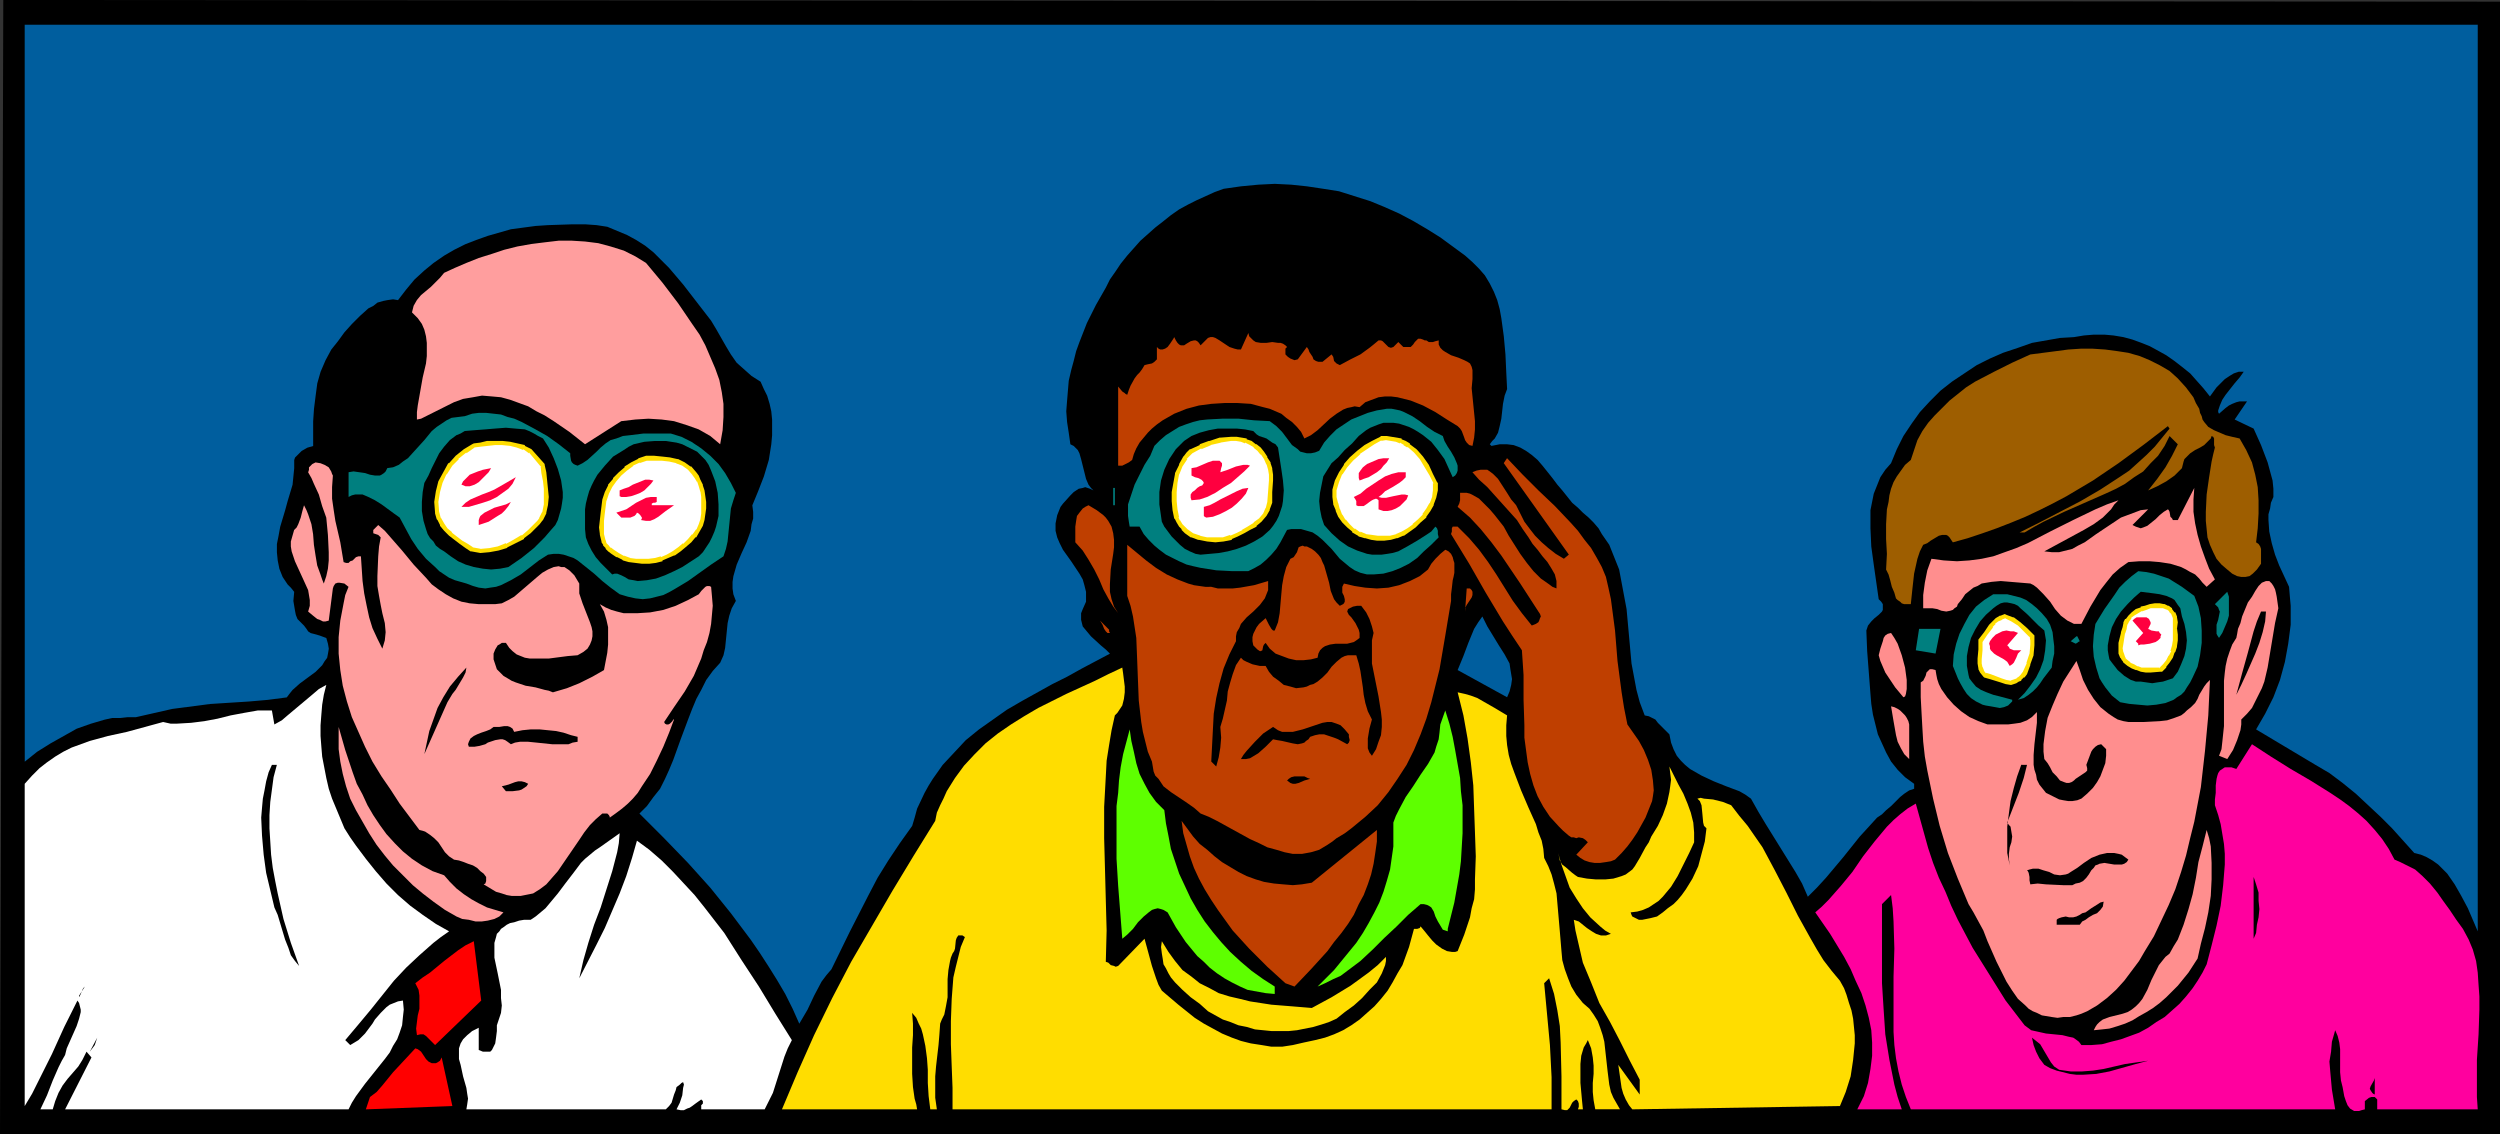 <?xml version="1.0" encoding="UTF-8" standalone="no"?>
<svg
   version="1.0"
   width="129.724mm"
   height="58.847mm"
   id="svg80"
   sodipodi:docname="Scientists.wmf"
   xmlns:inkscape="http://www.inkscape.org/namespaces/inkscape"
   xmlns:sodipodi="http://sodipodi.sourceforge.net/DTD/sodipodi-0.dtd"
   xmlns="http://www.w3.org/2000/svg"
   xmlns:svg="http://www.w3.org/2000/svg">
  <rect width="100%" height="100%" fill="#333333" stroke="none"/>
  <sodipodi:namedview
     id="namedview80"
     pagecolor="#ffffff"
     bordercolor="#000000"
     borderopacity="0.25"
     inkscape:showpageshadow="2"
     inkscape:pageopacity="0.0"
     inkscape:pagecheckerboard="0"
     inkscape:deskcolor="#d1d1d1"
     inkscape:document-units="mm" />
  <defs
     id="defs1">
    <pattern
       id="WMFhbasepattern"
       patternUnits="userSpaceOnUse"
       width="6"
       height="6"
       x="0"
       y="0" />
  </defs>
  <path
     style="fill:#000000;fill-opacity:1;fill-rule:evenodd;stroke:none"
     d="M 490.294,222.413 H 0 L 0.646,0 490.294,0.323 Z"
     id="path1" />
  <path
     style="fill:#005e9e;fill-opacity:1;fill-rule:evenodd;stroke:none"
     d="m 485.931,182.65 -0.97,-2.263 -0.97,-2.263 -1.293,-2.425 -1.293,-2.263 -1.454,-2.101 -0.97,-0.97 -0.808,-0.808 -1.131,-0.808 -1.131,-0.647 -1.131,-0.485 -1.293,-0.323 -4.363,-4.849 -2.262,-2.263 -2.424,-2.263 -2.424,-2.263 -2.586,-2.101 -2.586,-1.94 -2.747,-1.616 -11.635,-6.95 1.778,-3.071 1.616,-3.233 1.293,-3.394 0.97,-3.556 0.646,-3.556 0.485,-3.718 v -1.778 -1.94 l -0.162,-1.778 -0.162,-1.94 -0.97,-2.101 -0.97,-2.101 -0.808,-2.101 -0.646,-2.263 -0.485,-2.263 -0.162,-2.263 v -1.131 l 0.323,-1.131 0.162,-1.131 0.485,-1.131 v -1.616 l -0.162,-1.616 -0.485,-1.778 -0.485,-1.778 -1.293,-3.394 -1.454,-3.233 -3.717,-1.778 2.424,-3.556 h -0.808 -0.646 l -0.646,0.162 -0.808,0.323 -0.646,0.323 -0.646,0.485 -1.293,1.131 -0.162,-0.323 v -0.323 l 0.162,-0.485 0.162,-0.485 0.485,-1.131 0.646,-0.97 1.778,-2.263 0.97,-1.131 0.808,-1.131 h -0.97 l -0.97,0.323 -0.808,0.485 -0.97,0.647 -0.808,0.808 -0.808,0.808 -1.293,1.778 -1.293,-1.616 -1.293,-1.455 -1.293,-1.455 -1.616,-1.293 -1.454,-1.131 -1.616,-1.131 -1.454,-0.808 -1.778,-0.97 -1.616,-0.647 -1.778,-0.647 -1.778,-0.485 -1.939,-0.323 -1.778,-0.162 h -2.101 l -1.939,0.162 -1.939,0.323 -2.747,0.162 -2.747,0.485 -2.747,0.485 -2.747,0.97 -2.909,0.97 -2.586,1.131 -2.586,1.293 -2.424,1.616 -2.424,1.616 -2.262,1.778 -2.101,2.101 -1.939,2.101 -1.616,2.263 -1.616,2.425 -1.293,2.586 -1.131,2.748 -1.131,1.293 -0.97,1.455 -0.646,1.616 -0.646,1.616 -0.323,1.616 -0.323,1.616 v 1.778 1.778 l 0.162,3.556 0.485,3.556 0.485,3.394 0.485,3.394 0.485,0.485 0.323,0.485 v 0.323 0.485 0.323 l -0.162,0.323 -0.646,0.647 -0.808,0.647 -0.646,0.647 -0.646,0.808 -0.162,0.485 -0.162,0.485 0.162,4.041 0.323,4.203 0.323,4.203 0.162,1.94 0.323,2.101 0.485,1.94 0.485,1.94 0.808,1.778 0.808,1.778 0.97,1.778 1.293,1.616 1.454,1.455 1.778,1.293 v 0.97 l -0.97,0.323 -0.97,0.647 -0.808,0.647 -1.778,1.778 -0.97,0.808 -0.808,0.808 -0.97,0.647 -1.616,1.778 -1.778,1.94 -3.232,4.041 -3.394,4.041 -1.778,1.94 -1.778,1.778 -1.131,-2.586 -1.293,-2.263 -2.909,-4.687 -2.909,-4.687 -1.454,-2.425 -1.454,-2.586 -1.131,-0.808 -1.131,-0.647 -2.586,-0.97 -2.424,-0.97 -2.424,-1.131 -1.131,-0.647 -1.131,-0.647 -0.97,-0.808 -0.808,-0.808 -0.808,-0.97 -0.646,-1.293 -0.485,-1.293 -0.323,-1.616 -1.131,-1.131 -1.131,-1.131 -0.485,-0.647 -0.646,-0.323 -0.646,-0.323 -0.808,-0.162 -0.97,-2.586 -0.646,-2.425 -0.485,-2.586 -0.485,-2.586 -0.97,-10.668 -0.485,-2.586 -0.485,-2.586 -0.485,-2.586 -0.97,-2.425 -0.97,-2.425 -1.454,-2.101 -0.646,-1.131 -0.97,-1.131 -0.97,-0.97 -1.131,-0.97 -0.97,-0.97 -1.131,-0.97 -1.939,-2.425 -0.97,-1.131 -0.97,-1.293 -1.939,-2.425 -0.97,-1.131 -1.131,-0.97 -1.131,-0.808 -1.131,-0.647 -1.293,-0.485 -1.293,-0.162 h -1.454 l -1.616,0.323 -0.323,-0.323 0.485,-0.647 0.485,-0.485 0.646,-1.131 0.323,-1.293 0.323,-1.455 0.323,-2.909 0.323,-1.616 0.485,-1.293 -0.162,-3.233 -0.162,-3.556 -0.323,-3.556 -0.485,-3.556 -0.323,-1.778 -0.485,-1.778 -0.646,-1.616 -0.808,-1.616 -0.97,-1.616 -1.131,-1.293 -1.293,-1.293 -1.454,-1.293 -2.424,-1.778 -2.424,-1.778 -2.586,-1.616 -2.747,-1.616 -2.747,-1.455 -2.909,-1.293 -2.747,-1.131 -3.07,-0.97 -3.07,-0.97 -3.07,-0.485 -3.232,-0.485 -3.07,-0.323 -3.232,-0.162 -3.232,0.162 -3.394,0.323 -3.394,0.485 -1.778,0.647 -1.778,0.808 -1.778,0.808 -1.616,0.808 -1.778,0.97 -1.616,1.131 -1.616,1.293 -1.454,1.131 -2.909,2.586 -1.293,1.455 -1.293,1.455 -1.293,1.616 -0.97,1.455 -1.131,1.616 -0.808,1.616 -1.939,3.394 -1.778,3.556 -1.454,3.718 -0.646,1.778 -0.485,1.94 -0.485,1.778 -0.485,2.101 -0.162,1.94 -0.162,1.94 -0.162,2.101 0.162,2.101 0.323,2.101 0.323,2.263 0.646,0.323 0.323,0.323 0.485,0.485 0.323,0.647 0.323,1.131 0.323,1.293 0.323,1.293 0.323,1.293 0.485,1.131 0.485,0.647 0.485,0.485 -0.646,-0.323 -0.97,-0.323 -0.485,0.162 -0.808,0.162 -0.97,0.647 -0.646,0.647 -1.454,1.616 -0.485,0.647 -0.323,0.808 -0.323,0.808 -0.162,0.808 -0.162,0.808 v 1.455 l 0.323,1.293 0.485,1.131 0.646,1.293 1.616,2.263 1.616,2.425 0.646,1.131 0.323,1.131 0.323,1.293 v 1.293 0.647 l -0.646,1.455 -0.323,0.808 v 0.647 0.647 l 0.162,0.647 0.162,0.647 0.808,0.97 0.808,0.97 1.939,1.778 0.97,0.808 0.808,0.808 -2.747,1.455 -2.747,1.455 -2.909,1.616 -2.909,1.455 -5.818,3.233 -3.07,1.778 -2.747,1.94 -2.747,1.94 -2.586,2.101 -2.262,2.425 -2.262,2.425 -1.939,2.748 -0.808,1.293 -0.808,1.455 -1.454,3.071 -0.485,1.778 -0.485,1.616 -2.424,3.394 -2.262,3.394 -2.101,3.394 -1.778,3.394 -3.717,7.274 -3.555,7.274 -0.97,1.131 -0.97,1.293 -1.454,2.748 -1.293,2.748 -1.616,2.748 -1.293,-2.909 -1.454,-2.909 -1.616,-2.748 -1.616,-2.586 -1.778,-2.748 -1.778,-2.586 -3.878,-5.172 -4.04,-5.011 -4.363,-4.849 -4.686,-4.849 -4.848,-4.849 1.454,-1.455 1.293,-1.778 1.293,-1.616 0.97,-1.94 0.808,-1.778 0.808,-1.94 1.454,-4.041 1.454,-3.879 0.808,-2.101 0.808,-1.94 0.97,-1.778 0.97,-1.94 1.293,-1.778 1.454,-1.616 0.646,-1.455 0.323,-1.455 0.162,-1.616 0.162,-1.616 0.162,-1.616 0.323,-1.455 0.485,-1.455 0.808,-1.455 -0.485,-1.293 -0.162,-1.131 v -1.293 l 0.162,-1.131 0.323,-1.131 0.323,-1.131 0.97,-2.263 0.97,-2.101 0.808,-2.263 0.162,-1.293 0.323,-1.131 v -1.293 l -0.162,-1.293 1.131,-2.748 1.131,-2.909 0.97,-3.233 0.485,-3.071 0.162,-1.778 v -1.616 -1.455 l -0.162,-1.616 -0.323,-1.455 -0.485,-1.616 -0.646,-1.293 -0.646,-1.455 -1.778,-1.131 -1.454,-1.293 -1.454,-1.293 -1.131,-1.616 -0.97,-1.616 -1.939,-3.394 -0.97,-1.616 -2.747,-3.556 -2.747,-3.556 -2.747,-3.233 -1.616,-1.616 -1.454,-1.455 -1.616,-1.293 -1.778,-1.131 -1.778,-0.97 -1.939,-0.808 -1.939,-0.808 -2.101,-0.323 -2.262,-0.162 h -2.424 l -4.848,0.162 -2.424,0.162 -2.424,0.323 -2.424,0.323 -2.262,0.647 -2.262,0.647 -2.262,0.808 -2.101,0.808 -2.262,1.131 -1.939,1.131 -2.101,1.455 -1.778,1.455 -1.939,1.778 -1.616,1.94 -1.616,2.101 -0.97,-0.162 -1.131,0.162 -0.808,0.162 -1.131,0.323 -0.808,0.647 -0.97,0.485 -1.616,1.455 -1.616,1.616 -1.454,1.616 -1.293,1.778 -1.293,1.616 -1.131,2.101 -0.97,2.263 -0.646,2.263 -0.323,2.425 -0.323,2.586 -0.162,2.425 v 2.425 2.425 l -1.131,0.323 -1.131,0.647 -0.808,0.808 -0.485,0.485 -0.162,0.485 v 1.616 l -0.162,1.616 -0.162,1.616 -0.485,1.616 -0.485,1.616 -0.485,1.778 -0.97,3.233 -0.323,1.778 -0.323,1.616 v 1.616 l 0.162,1.616 0.323,1.616 0.646,1.616 0.97,1.455 0.646,0.647 0.646,0.808 -0.162,1.778 0.162,0.97 0.162,0.97 0.162,0.808 0.323,0.808 0.646,0.647 0.646,0.647 0.485,0.647 0.323,0.485 0.485,0.323 0.646,0.162 1.131,0.323 1.293,0.485 0.323,1.131 0.162,0.97 -0.162,0.97 -0.162,0.808 -0.485,0.647 -0.485,0.808 -0.646,0.647 -0.646,0.647 -3.07,2.263 -1.454,1.293 -0.646,0.808 -0.485,0.647 -3.717,0.485 -3.717,0.323 -7.595,0.485 -3.717,0.485 -3.717,0.485 -3.555,0.808 -3.555,0.808 h -1.616 l -1.454,0.162 h -1.616 l -1.454,0.323 -2.747,0.808 -2.747,0.97 -2.586,1.455 -2.586,1.455 -2.586,1.616 -2.424,1.94 V 4.849 H 485.931 Z"
     id="path2" />
  <path
     style="fill:#ff9e9e;fill-opacity:1;fill-rule:evenodd;stroke:none"
     d="m 126.694,51.562 3.232,3.879 3.07,4.041 2.747,4.041 1.454,2.101 1.131,2.101 0.97,2.263 0.97,2.263 0.808,2.263 0.485,2.425 0.323,2.263 v 2.586 l -0.162,2.586 -0.485,2.748 -1.939,-1.616 -2.262,-1.293 -2.262,-0.808 -2.586,-0.808 -2.424,-0.323 -2.586,-0.162 -2.586,0.162 -2.747,0.323 -7.11,4.526 -3.07,-2.425 -3.07,-2.101 -1.778,-1.131 -1.616,-0.808 -1.616,-0.97 -1.778,-0.647 -1.778,-0.647 -1.778,-0.485 -1.778,-0.162 -1.939,-0.162 -1.778,0.323 -1.939,0.323 -1.778,0.647 -1.939,0.97 -1.293,0.647 -1.293,0.647 -1.293,0.647 -0.646,0.323 -0.808,0.162 v -1.455 l 0.162,-1.293 0.485,-2.748 0.485,-2.748 0.646,-2.748 0.162,-1.455 v -1.293 -1.293 l -0.162,-1.293 -0.323,-1.293 -0.485,-1.131 -0.808,-1.131 -1.131,-1.131 0.323,-1.293 0.646,-1.131 0.808,-0.97 1.939,-1.616 0.97,-0.97 0.808,-0.808 0.808,-0.97 2.101,-0.97 2.262,-0.97 2.424,-0.97 2.586,-0.808 2.424,-0.808 2.586,-0.647 2.747,-0.485 2.586,-0.323 2.747,-0.323 h 2.586 l 2.586,0.162 2.586,0.323 2.424,0.647 2.586,0.808 2.262,1.131 z"
     id="path3" />
  <path
     style="fill:#bf3f00;fill-opacity:1;fill-rule:evenodd;stroke:none"
     d="m 252.419,68.049 -0.323,0.323 v 0.323 0.485 0.323 l 0.485,0.485 0.485,0.323 0.808,0.323 0.646,-0.162 1.778,-2.425 0.323,0.485 0.162,0.485 0.646,0.97 0.162,0.485 0.485,0.323 0.485,0.162 h 0.808 l 1.778,-1.455 0.323,0.485 0.162,0.808 0.485,0.485 0.323,0.162 0.323,0.162 2.101,-1.131 1.939,-0.97 1.778,-1.293 0.808,-0.647 0.97,-0.808 h 0.485 l 0.323,0.162 0.646,0.647 0.485,0.485 0.485,0.162 0.485,-0.162 0.97,-0.97 0.485,0.485 0.485,0.485 h 0.646 0.808 l 0.485,-0.485 0.323,-0.485 0.323,-0.323 0.323,-0.323 h 0.323 0.162 l 0.485,0.162 0.323,0.162 h 0.323 l 0.485,0.323 h 0.808 l 0.485,-0.162 0.646,-0.162 v 0.808 l 0.323,0.647 0.485,0.485 0.485,0.323 1.131,0.647 1.454,0.485 1.131,0.485 0.646,0.323 0.485,0.323 0.323,0.647 0.162,0.647 v 0.808 0.97 l -0.162,1.778 0.162,1.616 0.323,3.233 0.162,1.616 v 1.616 l -0.162,1.616 -0.323,1.616 -0.646,-0.162 -0.485,-0.485 -0.323,-0.485 -0.162,-0.485 -0.485,-1.293 -0.323,-0.485 -0.485,-0.485 -2.101,-1.293 -2.262,-1.455 -2.424,-1.293 -2.424,-0.97 -1.293,-0.323 -1.293,-0.323 -1.293,-0.162 h -1.131 l -1.293,0.162 -1.293,0.485 -1.293,0.485 -1.131,0.97 -0.97,-0.162 -0.646,0.162 -0.808,0.162 -0.808,0.323 -1.293,0.808 -1.293,0.97 -2.424,2.263 -1.293,0.97 -1.293,0.647 -0.646,-1.293 -0.808,-0.97 -0.97,-0.97 -1.131,-0.808 -0.97,-0.808 -1.131,-0.485 -1.131,-0.485 -1.293,-0.323 -2.424,-0.647 -2.586,-0.162 h -2.586 l -2.586,0.162 -2.424,0.323 -2.424,0.647 -2.424,0.97 -2.262,1.293 -1.131,0.808 -0.97,0.808 -0.808,0.808 -0.808,0.97 -0.808,0.97 -0.646,1.131 -0.485,1.131 -0.323,1.131 -0.646,0.485 -0.646,0.323 -0.646,0.323 h -0.485 -0.323 V 75.808 l 0.808,0.97 0.485,0.323 0.162,0.162 0.323,0.162 0.323,-0.97 0.323,-0.808 0.808,-1.455 0.485,-0.647 0.485,-0.485 0.485,-0.647 0.485,-0.808 0.646,-0.162 0.808,-0.162 0.485,-0.323 0.485,-0.485 V 68.049 l 0.323,0.323 0.323,0.162 h 0.485 l 0.485,-0.162 0.485,-0.323 0.485,-0.647 0.323,-0.485 0.323,-0.485 0.162,-0.323 0.323,0.647 0.323,0.485 0.323,0.323 0.323,0.162 h 0.323 0.323 l 0.485,-0.323 0.808,-0.485 0.646,-0.162 h 0.323 l 0.323,0.162 0.323,0.323 0.323,0.485 0.646,-0.647 0.485,-0.485 0.323,-0.323 0.485,-0.162 h 0.485 l 0.485,0.162 0.808,0.485 0.97,0.647 0.97,0.647 0.97,0.323 0.646,0.162 h 0.646 l 1.454,-3.233 0.162,0.647 0.485,0.485 0.323,0.323 0.485,0.323 0.97,0.162 h 1.131 l 1.131,-0.162 1.131,0.162 h 0.485 l 0.485,0.162 0.485,0.323 z"
     id="path4" />
  <path
     style="fill:#9e5e00;fill-opacity:1;fill-rule:evenodd;stroke:none"
     d="m 431.31,80.172 0.162,0.808 0.323,0.647 0.162,0.647 0.323,0.485 0.808,0.97 1.131,0.647 1.131,0.485 1.131,0.485 1.293,0.323 1.454,0.323 1.293,2.263 1.131,2.425 0.646,2.425 0.485,2.425 0.162,2.586 v 2.586 l -0.162,2.909 -0.323,2.748 0.485,0.323 0.323,0.485 0.162,0.485 v 0.647 0.647 0.485 0.647 0.485 l -0.808,1.131 -0.808,0.808 -0.646,0.485 -0.808,0.162 h -0.808 l -0.808,-0.162 -0.97,-0.485 -0.97,-0.808 -1.131,-0.97 -0.97,-1.131 -0.646,-1.293 -0.646,-1.455 -0.485,-1.455 -0.162,-1.616 -0.162,-1.616 v -1.778 l 0.162,-3.394 0.485,-3.394 0.485,-3.071 0.323,-1.455 0.323,-1.293 -0.162,-0.485 v -0.808 -0.485 l -0.162,-0.323 -0.323,-0.162 -0.162,0.485 -0.485,0.485 -0.808,0.808 -0.808,0.485 -0.97,0.485 -0.97,0.647 -0.646,0.647 -0.485,0.485 -0.162,0.485 -0.162,0.647 -0.162,0.647 -1.454,1.455 -1.616,1.131 -1.778,0.97 -1.778,0.808 1.778,-2.263 1.616,-2.263 1.293,-2.263 1.131,-2.263 -1.616,-1.616 -0.97,1.94 -1.293,1.94 -1.454,1.455 -1.454,1.616 -1.778,1.131 -1.778,1.293 -1.778,0.97 -2.101,0.97 -4.04,1.778 -4.04,1.778 -4.04,1.94 -1.778,0.97 -1.939,1.131 h -0.97 l 3.878,-1.94 4.04,-2.101 4.04,-2.101 3.878,-2.263 3.717,-2.425 1.939,-1.293 1.616,-1.455 1.778,-1.616 1.616,-1.616 1.454,-1.778 1.454,-1.778 -0.323,-0.485 -4.848,3.718 -4.848,3.556 -5.01,3.394 -5.171,3.071 -2.747,1.455 -2.586,1.293 -2.747,1.293 -2.747,1.131 -2.909,1.131 -2.747,0.97 -2.909,0.97 -2.909,0.808 -0.323,-0.485 -0.323,-0.485 -0.323,-0.323 -0.323,-0.162 h -0.808 l -0.646,0.162 -0.808,0.485 -0.808,0.485 -0.646,0.485 -0.808,0.323 -0.646,1.293 -0.485,1.455 -0.323,1.455 -0.323,1.455 -0.323,2.909 -0.323,3.071 h -0.646 -0.646 l -0.485,-0.162 -0.323,-0.323 -0.485,-0.323 -0.323,-0.323 -0.323,-1.131 -0.485,-1.131 -0.323,-1.293 -0.323,-1.131 -0.485,-0.97 0.162,-3.071 -0.162,-2.909 v -2.909 l 0.162,-2.909 0.323,-1.455 0.162,-1.293 0.323,-1.293 0.485,-1.293 0.646,-1.131 0.808,-1.131 0.808,-1.131 1.131,-0.97 0.646,-1.94 0.646,-1.94 0.97,-1.778 1.131,-1.616 1.293,-1.455 1.454,-1.455 1.454,-1.455 1.616,-1.293 1.616,-1.293 1.778,-1.131 3.717,-1.94 3.555,-1.778 3.555,-1.616 5.01,-0.647 2.424,-0.323 2.424,-0.162 h 2.424 l 2.424,0.162 2.424,0.323 2.101,0.323 2.262,0.647 1.939,0.808 1.939,0.97 1.939,1.131 1.616,1.455 1.616,1.778 1.454,1.94 0.485,1.131 z"
     id="path5" />
  <path
     style="fill:#007f7f;fill-opacity:1;fill-rule:evenodd;stroke:none"
     d="m 113.281,91.325 0.97,-0.485 0.97,-0.647 1.778,-1.616 0.808,-0.808 0.97,-0.808 0.97,-0.647 1.131,-0.323 1.293,-0.485 1.454,-0.162 1.293,-0.162 1.293,-0.162 h 2.747 2.586 l 2.101,0.647 1.939,0.97 1.939,1.293 1.778,1.455 1.616,1.616 1.293,1.778 1.131,1.94 0.97,1.94 -0.485,1.455 -0.485,1.616 -0.323,3.233 -0.323,3.233 -0.323,1.455 -0.485,1.455 -2.424,1.616 -2.262,1.616 -2.262,1.616 -2.424,1.455 -1.131,0.647 -1.293,0.647 -1.293,0.323 -1.293,0.323 -1.454,0.162 -1.454,-0.162 -1.454,-0.323 -1.616,-0.485 -1.778,-1.293 -1.616,-1.293 -1.616,-1.455 -1.616,-1.293 -1.616,-1.293 -0.808,-0.485 -0.97,-0.323 -0.97,-0.323 -0.97,-0.162 h -0.97 l -1.131,0.162 -1.778,1.131 -3.555,2.748 -1.939,1.131 -0.97,0.485 -0.97,0.485 -0.97,0.323 -1.131,0.162 -0.97,0.162 -1.293,-0.162 -1.131,-0.323 -1.293,-0.485 -1.131,-0.323 -1.131,-0.323 -1.131,-0.485 -0.97,-0.647 -0.97,-0.647 -0.808,-0.808 -1.778,-1.616 -1.616,-1.94 -1.293,-1.94 -1.131,-2.101 -1.131,-2.101 -1.131,-0.808 -2.424,-1.778 -1.293,-0.808 -1.293,-0.647 -1.131,-0.485 h -0.808 -0.646 l -0.646,0.162 -0.646,0.323 v -4.849 l 0.97,-0.162 1.131,0.162 1.131,0.162 0.97,0.323 0.97,0.162 h 0.97 l 0.323,-0.162 0.485,-0.323 0.323,-0.323 0.323,-0.647 1.131,-0.162 1.131,-0.485 0.808,-0.647 0.97,-0.647 1.616,-1.778 1.616,-1.778 1.454,-1.778 0.97,-0.808 0.97,-0.647 0.97,-0.647 0.97,-0.485 1.293,-0.162 1.293,-0.162 1.454,-0.485 1.293,-0.162 h 1.454 l 1.454,0.162 1.454,0.162 1.293,0.485 1.293,0.323 1.454,0.647 2.424,1.293 2.586,1.455 2.262,1.616 2.262,1.778 v 0.485 l 0.162,0.97 0.162,0.323 0.323,0.323 0.323,0.162 z"
     id="path6" />
  <path
     style="fill:#007f7f;fill-opacity:1;fill-rule:evenodd;stroke:none"
     d="m 282.961,85.506 0.323,0.97 0.646,1.131 0.646,0.97 0.646,1.131 0.485,1.131 0.162,0.485 v 0.485 0.485 l -0.162,0.485 -0.323,0.485 -0.485,0.323 -0.808,-1.778 -0.808,-1.778 -1.293,-1.778 -1.293,-1.616 -1.616,-1.293 -0.97,-0.647 -0.808,-0.485 -0.97,-0.485 -0.97,-0.323 -0.97,-0.323 -1.131,-0.162 h -0.97 -0.97 l -0.97,0.323 -0.808,0.323 -0.808,0.323 -0.808,0.485 -1.454,1.131 -1.293,1.455 -1.454,1.293 -1.293,1.455 -1.293,1.131 -0.808,1.293 -0.808,1.293 -0.323,1.616 -0.323,1.616 -0.162,1.616 0.162,1.616 0.323,1.616 0.485,1.455 1.454,1.616 1.616,1.455 1.616,1.131 1.778,0.808 1.939,0.647 0.97,0.162 h 0.97 0.97 l 1.131,-0.162 0.97,-0.162 1.131,-0.323 1.778,-0.97 1.939,-1.131 1.778,-1.131 0.97,-0.647 0.808,-0.97 0.162,0.162 0.162,0.162 0.162,0.485 v 0.647 l 0.162,0.647 -1.454,1.455 -1.454,1.293 -1.293,1.293 -1.616,1.131 -1.616,0.808 -1.616,0.647 -1.778,0.485 -1.939,0.162 h -1.293 l -1.293,-0.323 -1.131,-0.485 -0.97,-0.647 -0.97,-0.808 -0.97,-0.808 -1.616,-1.94 -1.778,-1.778 -0.97,-0.808 -0.97,-0.647 -1.131,-0.323 -1.131,-0.323 h -1.293 -0.646 l -0.808,0.162 -1.293,2.425 -0.808,1.293 -0.97,1.131 -0.97,0.97 -1.131,0.97 -1.131,0.647 -1.293,0.647 h -3.232 l -3.07,-0.162 -3.07,-0.485 -1.454,-0.323 -1.293,-0.323 -1.454,-0.647 -1.293,-0.647 -1.293,-0.647 -1.293,-0.97 -0.97,-0.808 -1.131,-1.131 -0.97,-1.131 -0.808,-1.455 h -1.939 l -0.162,-0.97 -0.162,-1.131 v -1.131 -1.131 l 0.646,-1.94 0.646,-1.94 0.97,-1.94 0.97,-1.94 1.131,-1.778 0.808,-1.94 1.131,-1.131 1.131,-0.97 1.293,-0.808 1.293,-0.808 1.293,-0.485 1.454,-0.485 1.293,-0.323 1.454,-0.162 3.07,-0.162 h 3.07 l 3.07,0.323 3.07,0.162 1.293,0.97 1.131,1.131 0.97,1.293 0.97,1.293 1.131,0.808 0.485,0.485 0.646,0.162 0.646,0.162 h 0.808 l 0.808,-0.162 0.808,-0.323 0.97,-1.616 1.131,-1.293 1.293,-1.293 1.454,-0.97 1.454,-0.97 1.616,-0.647 1.616,-0.647 1.778,-0.485 0.97,-0.162 0.97,-0.162 h 0.97 l 0.808,0.162 0.808,0.162 0.808,0.323 1.616,0.808 1.454,0.97 1.454,1.131 1.454,0.97 z"
     id="path7" />
  <path
     style="fill:#000000;fill-opacity:1;fill-rule:evenodd;stroke:none"
     d="m 106.494,85.991 1.131,1.778 0.97,2.101 0.808,2.101 0.646,2.263 0.323,2.263 v 1.131 l -0.162,1.131 -0.162,0.97 -0.323,1.131 -0.323,1.131 -0.485,0.97 -1.131,1.293 -0.97,1.131 -2.101,2.101 -2.424,1.94 -2.586,1.778 -1.616,0.323 -1.778,0.162 -1.616,-0.162 -1.778,-0.323 -1.616,-0.485 -1.454,-0.647 -1.454,-0.97 -1.293,-0.97 -0.808,-0.485 -0.808,-0.647 -0.485,-0.808 -0.646,-0.647 -0.485,-0.808 -0.323,-0.97 -0.485,-1.616 -0.323,-1.94 v -1.778 l 0.162,-1.94 0.323,-1.778 0.808,-1.455 0.646,-1.455 1.454,-2.909 0.97,-1.293 1.131,-1.293 1.293,-0.97 0.808,-0.323 0.808,-0.485 1.939,-0.162 2.101,-0.162 1.939,-0.162 2.101,-0.162 1.778,0.162 1.939,0.162 0.808,0.323 0.97,0.485 0.808,0.485 z"
     id="path8" />
  <path
     style="fill:#000000;fill-opacity:1;fill-rule:evenodd;stroke:none"
     d="m 250.641,87.769 0.323,2.101 0.323,2.101 0.323,2.263 0.162,1.94 -0.162,2.101 -0.162,0.97 -0.323,0.97 -0.323,0.97 -0.485,0.97 -0.646,0.97 -0.646,0.808 -1.454,1.293 -1.616,0.97 -1.616,0.808 -1.778,0.647 -1.778,0.485 -1.778,0.323 -1.778,0.162 -1.778,0.162 -0.97,-0.162 -1.131,-0.485 -0.97,-0.485 -0.97,-0.808 -0.808,-0.808 -0.808,-0.808 -1.454,-1.94 -0.485,-0.97 -0.162,-1.131 -0.323,-2.263 v -2.425 l 0.323,-2.263 0.646,-2.101 0.97,-2.101 1.293,-1.94 0.808,-0.808 0.808,-0.808 1.454,-0.97 1.616,-0.647 1.778,-0.485 1.778,-0.323 h 1.778 1.939 l 1.616,0.162 1.616,0.323 0.646,0.647 0.485,0.323 1.454,0.485 1.131,0.808 0.646,0.323 z"
     id="path9" />
  <path
     style="fill:#000000;fill-opacity:1;fill-rule:evenodd;stroke:none"
     d="m 139.461,92.295 0.808,2.101 0.485,2.263 0.162,2.263 v 2.263 l -0.485,2.101 -0.323,0.97 -0.485,1.131 -0.485,0.97 -0.646,0.97 -0.646,0.97 -0.808,0.808 -3.232,2.101 -1.616,0.808 -1.778,0.808 -1.778,0.647 -1.778,0.323 -1.778,0.162 -0.808,-0.162 -0.97,-0.162 -0.808,-0.485 -0.646,-0.323 -0.808,-0.323 h -0.485 l -0.485,0.162 -1.131,-1.131 -1.131,-1.131 -0.97,-1.131 -0.808,-1.293 -0.646,-1.293 -0.485,-1.293 -0.162,-1.616 v -1.455 -1.293 -1.131 l 0.162,-1.131 0.323,-1.293 0.323,-1.131 0.485,-1.131 0.485,-0.97 0.646,-1.131 1.454,-1.778 1.616,-1.778 2.101,-1.293 0.97,-0.647 0.97,-0.485 2.101,-0.485 2.101,-0.162 h 2.101 l 2.101,0.323 1.131,0.323 0.97,0.485 0.97,0.485 0.97,0.485 0.808,0.808 0.808,0.808 0.646,0.97 z"
     id="path10" />
  <path
     style="fill:#ffffff;fill-opacity:1;fill-rule:evenodd;stroke:none"
     d="m 248.217,89.87 0.485,0.97 0.323,1.131 0.162,1.131 v 1.131 l -0.162,2.101 v 2.101 l -0.323,1.293 -0.646,1.293 -0.808,0.97 -1.131,0.808 -1.131,0.808 -1.131,0.647 -1.293,0.647 -1.131,0.485 -1.616,0.323 -1.454,0.162 h -1.616 l -1.454,-0.323 -1.454,-0.647 -1.293,-0.808 -0.485,-0.485 -0.485,-0.647 -0.485,-0.647 -0.323,-0.808 -0.323,-1.455 -0.162,-1.778 v -1.778 l 0.162,-1.778 0.485,-1.778 0.646,-1.616 0.97,-1.616 0.485,-0.647 0.646,-0.647 1.778,-0.808 1.778,-0.808 2.101,-0.485 2.101,-0.162 h 0.97 l 0.97,0.162 0.97,0.162 0.97,0.485 0.808,0.485 0.808,0.647 0.646,0.808 z"
     id="path11" />
  <path
     style="fill:#ffdd00;fill-opacity:1;fill-rule:evenodd;stroke:none"
     d="m 247.894,90.032 v 0 l 0.485,1.131 v -0.162 l 0.323,1.131 v 0 l 0.162,0.97 v 0 1.131 0 l -0.162,2.101 v 0 l -0.162,2.101 v 0 l -0.323,1.293 v -0.162 l -0.485,1.131 v 0 l -0.808,0.97 -1.131,0.808 h 0.162 l -1.293,0.808 -1.131,0.647 h 0.162 l -1.293,0.647 -1.131,0.485 v -0.162 l -1.454,0.485 v 0 h -1.616 0.162 -1.616 v 0 l -1.454,-0.323 h 0.162 l -1.454,-0.485 v 0 l -1.131,-0.808 v 0 l -0.485,-0.485 v 0 l -0.485,-0.485 v 0 l -0.485,-0.808 v 0.162 l -0.323,-0.808 0.162,0.162 -0.323,-1.616 -0.162,-1.616 v 0 -1.778 0 l 0.162,-1.778 0.323,-1.778 v 0.162 l 0.646,-1.616 v 0 l 0.97,-1.455 h -0.162 l 0.646,-0.647 0.646,-0.647 -0.162,0.162 1.778,-0.97 v 0.162 l 1.939,-0.808 h -0.162 l 2.101,-0.485 h -0.162 l 2.101,-0.323 v 0 h 0.97 v 0 l 0.97,0.162 v 0 l 0.808,0.323 v -0.162 l 0.97,0.485 0.808,0.485 h -0.162 l 0.808,0.647 0.646,0.808 V 89.062 l 0.646,0.97 0.646,-0.485 -0.646,-0.97 v 0 l -0.646,-0.808 -0.808,-0.647 h -0.162 l -0.808,-0.647 -0.97,-0.323 v -0.162 l -0.97,-0.162 v 0 l -0.97,-0.162 h -0.162 -0.97 v 0 l -2.101,0.162 h -0.162 l -1.939,0.647 h -0.162 l -1.778,0.647 v 0.162 l -1.778,0.808 h -0.162 l -0.646,0.647 -0.485,0.647 -0.162,0.162 -0.808,1.455 v 0.162 l -0.808,1.616 v 0.162 l -0.323,1.778 -0.323,1.778 v 0 1.778 0 l 0.162,1.778 0.323,1.616 0.162,0.162 0.323,0.647 v 0 l 0.485,0.808 v 0 l 0.485,0.485 v 0.162 l 0.485,0.485 0.162,0.162 1.131,0.808 h 0.162 l 1.293,0.485 h 0.162 l 1.616,0.323 v 0 l 1.616,0.162 v 0 l 1.616,-0.162 v 0 l 1.616,-0.323 v -0.162 l 1.131,-0.485 1.293,-0.647 v 0 l 1.131,-0.647 1.293,-0.647 v -0.162 l 0.97,-0.808 0.97,-1.131 v 0 l 0.646,-1.131 v -0.162 l 0.485,-1.293 v -0.162 -2.101 0.162 l 0.162,-2.263 v 0 -1.131 0 l -0.162,-1.131 v -0.162 l -0.323,-0.97 v -0.162 l -0.646,-0.97 v -0.162 z"
     id="path12" />
  <path
     style="fill:#ffffff;fill-opacity:1;fill-rule:evenodd;stroke:none"
     d="m 281.507,94.719 v 1.455 l -0.323,1.293 -0.323,1.293 -0.646,1.293 -0.808,1.131 -0.97,0.97 -1.131,0.97 -1.131,0.808 -1.131,0.808 -1.131,0.485 -1.293,0.162 -1.131,0.162 h -1.293 l -1.293,-0.162 -1.131,-0.323 -1.131,-0.323 -1.131,-0.647 -1.131,-0.97 -0.808,-0.97 -0.646,-0.97 -0.646,-1.131 -0.323,-1.293 -0.323,-1.293 v -1.293 l 0.485,-1.778 0.808,-1.616 0.97,-1.455 1.131,-1.293 1.454,-1.293 1.293,-0.97 1.454,-0.97 1.616,-0.808 h 0.97 0.97 l 1.131,0.323 0.808,0.162 0.808,0.323 0.646,0.485 1.454,1.131 1.131,1.455 0.97,1.455 0.97,1.778 z"
     id="path13" />
  <path
     style="fill:#ffdd00;fill-opacity:1;fill-rule:evenodd;stroke:none"
     d="m 281.184,94.881 -0.162,-0.162 v 1.455 0 l -0.162,1.293 v 0 l -0.485,1.293 v -0.162 l -0.646,1.131 -0.808,1.131 h 0.162 l -0.97,0.97 -1.131,0.97 h 0.162 l -1.131,0.808 -1.131,0.647 v 0 l -1.131,0.485 h 0.162 l -1.293,0.323 h -1.293 0.162 -1.293 v 0 l -1.131,-0.162 -1.293,-0.162 h 0.162 l -1.131,-0.485 v 0.162 l -1.131,-0.808 v 0.162 l -0.97,-0.97 -0.808,-0.97 v 0.162 l -0.646,-1.131 v 0.162 l -0.485,-1.293 v 0.162 l -0.323,-1.293 v 0.162 l -0.323,-1.293 v 0 -1.293 0 l 0.485,-1.616 v 0 l 0.646,-1.616 v 0.162 l 0.97,-1.455 v 0 l 1.131,-1.293 1.454,-1.293 h -0.162 l 1.454,-0.97 1.454,-0.97 v 0 l 1.454,-0.808 -0.162,0.162 0.97,-0.162 v 0 l 0.97,0.162 0.97,0.162 v 0 l 0.808,0.323 v -0.162 l 0.808,0.485 h -0.162 l 0.808,0.485 v -0.162 l 1.293,1.131 v 0 l 1.131,1.293 v 0 l 0.97,1.616 v 0 l 0.97,1.616 0.808,1.616 0.646,-0.323 -0.808,-1.616 -0.808,-1.778 v 0 l -1.131,-1.616 v 0 l -1.131,-1.293 -0.162,-0.162 -1.293,-0.97 v -0.162 l -0.808,-0.485 v 0 l -0.808,-0.323 v -0.162 l -0.97,-0.162 v 0 l -0.97,-0.162 -0.97,-0.162 h -0.162 -0.97 l -0.162,0.162 -1.616,0.808 v 0 l -1.454,0.808 -1.454,1.131 v 0 l -1.454,1.293 -1.131,1.293 v 0.162 l -0.97,1.455 v 0 l -0.808,1.616 v 0 l -0.485,1.778 v 0.162 1.293 0 l 0.162,1.293 v 0.162 l 0.485,1.131 v 0.162 l 0.485,1.131 v 0 l 0.808,1.131 v 0 l 0.97,0.97 0.97,0.808 v 0.162 l 1.131,0.647 0.162,0.162 1.131,0.323 h 0.162 l 1.131,0.323 1.131,0.162 h 0.162 1.293 v 0 l 1.293,-0.162 1.131,-0.323 h 0.162 l 1.131,-0.485 h 0.162 l 1.131,-0.808 1.131,-0.808 v 0 l 0.97,-0.97 1.131,-0.97 v -0.162 l 0.808,-1.131 0.646,-1.131 v -0.162 l 0.485,-1.293 v 0 l 0.323,-1.455 v 0 -1.455 l -0.162,-0.162 z"
     id="path14" />
  <path
     style="fill:#ffffff;fill-opacity:1;fill-rule:evenodd;stroke:none"
     d="m 106.494,91.325 0.162,1.293 0.162,1.616 0.323,1.616 v 1.616 1.616 l -0.323,1.455 -0.323,0.647 -0.485,0.647 -0.485,0.647 -0.485,0.485 -1.293,1.293 -1.293,1.131 -1.454,0.808 -1.616,0.808 -1.778,0.647 -1.616,0.323 h -1.778 l -1.616,-0.162 -1.131,-0.647 -1.131,-0.808 -1.939,-1.616 -0.97,-0.97 -0.646,-0.97 -0.646,-0.97 -0.485,-1.293 v -2.101 l 0.162,-1.94 0.646,-1.94 0.808,-1.778 0.97,-1.616 1.454,-1.455 1.454,-1.293 1.778,-0.97 1.293,-0.323 1.454,-0.162 1.293,-0.162 h 1.616 l 1.454,0.323 1.454,0.162 1.293,0.485 1.293,0.647 z"
     id="path15" />
  <path
     style="fill:#ffdd00;fill-opacity:1;fill-rule:evenodd;stroke:none"
     d="m 106.171,91.648 -0.162,-0.323 0.162,1.455 0.323,1.616 0.162,1.455 v 0 1.616 1.616 -0.162 l -0.323,1.616 v -0.162 l -0.323,0.647 -0.323,0.647 0.162,-0.162 -0.485,0.647 -1.778,1.778 v 0 l -1.293,1.131 v -0.162 l -1.616,0.97 v 0 l -1.454,0.808 v -0.162 l -1.616,0.647 v 0 l -1.616,0.323 v 0 l -1.778,0.162 h 0.162 l -1.778,-0.323 h 0.162 l -0.97,-0.647 -1.131,-0.647 -2.101,-1.616 h 0.162 l -0.97,-0.808 v 0 l -0.646,-0.97 v 0 l -0.646,-1.131 v 0.162 l -0.323,-1.293 v 0.162 l -0.162,-2.101 v 0 l 0.323,-1.94 v 0 l 0.485,-1.778 v 0 l 0.808,-1.778 v 0.162 l 1.131,-1.778 -0.162,0.162 1.454,-1.455 h -0.162 l 1.616,-1.293 v 0.162 l 1.616,-1.131 h -0.162 l 1.293,-0.162 1.454,-0.162 1.454,-0.162 h -0.162 1.616 -0.162 l 1.616,0.162 1.293,0.323 v 0 l 1.293,0.485 v -0.162 l 1.131,0.808 v -0.162 l 2.424,2.909 0.646,-0.647 -2.586,-2.909 v 0 l -1.293,-0.647 v -0.162 l -1.454,-0.323 v 0 l -1.454,-0.323 -1.454,-0.162 v 0 h -1.616 v 0 h -1.454 l -1.293,0.323 -1.293,0.162 -0.323,0.162 -1.616,0.97 v 0 l -1.616,1.293 v 0 l -1.293,1.455 h -0.162 l -0.97,1.778 v 0 l -0.97,1.778 v 0 l -0.485,1.94 v 0 l -0.323,2.101 v 0 l 0.162,2.101 v 0.162 l 0.323,1.131 0.162,0.162 0.485,0.97 v 0.162 l 0.808,0.97 v 0 l 0.97,0.97 v 0 l 2.101,1.616 1.131,0.808 0.97,0.647 h 0.162 l 1.778,0.323 v 0 l 1.778,-0.162 v 0 l 1.778,-0.323 v 0 l 1.616,-0.485 0.162,-0.162 1.616,-0.808 v 0 l 1.616,-0.808 v -0.162 l 1.293,-0.97 v 0 l 1.778,-1.778 0.485,-0.647 0.162,-0.162 0.323,-0.647 0.323,-0.647 v -0.162 l 0.323,-1.455 v 0 l 0.162,-1.616 -0.162,-1.616 v 0 l -0.162,-1.616 -0.162,-1.616 -0.323,-1.455 v -0.162 z"
     id="path16" />
  <path
     style="fill:#ffffff;fill-opacity:1;fill-rule:evenodd;stroke:none"
     d="m 137.037,94.234 0.485,0.97 0.162,1.131 0.162,1.131 0.162,1.131 v 1.131 l -0.162,1.131 -0.162,1.131 -0.162,0.97 -0.646,1.131 -0.808,0.97 -0.808,0.97 -0.97,0.97 -1.131,0.808 -1.131,0.647 -1.131,0.647 -1.131,0.485 -1.293,0.323 -1.293,0.162 h -1.293 -1.293 l -1.131,-0.323 -1.131,-0.323 -1.131,-0.485 -1.131,-0.808 -0.485,-0.323 -0.485,-0.485 -0.485,-0.647 -0.162,-0.647 -0.485,-1.293 v -1.293 -1.455 l 0.323,-1.293 0.162,-1.455 v -1.131 l 0.485,-1.455 0.808,-1.293 0.808,-1.293 0.97,-1.131 1.293,-1.131 1.131,-0.808 1.454,-0.647 1.293,-0.485 h 1.616 1.616 l 1.454,0.162 1.293,0.485 1.293,0.485 1.293,0.808 0.97,1.131 0.323,0.647 z"
     id="path17" />
  <path
     style="fill:#ffdd00;fill-opacity:1;fill-rule:evenodd;stroke:none"
     d="m 136.713,94.558 v -0.162 l 0.323,0.97 v 0 l 0.323,1.131 v -0.162 l 0.162,1.131 v 1.131 0 1.131 -0.162 1.131 l -0.162,1.131 v 0 l -0.323,0.97 v 0 l -0.485,1.131 V 103.771 l -0.808,1.131 v -0.162 l -0.808,0.97 -0.97,0.97 v -0.162 l -0.97,0.808 -1.131,0.808 v 0 l -1.131,0.647 -1.131,0.485 v -0.162 l -1.131,0.323 v 0 l -1.293,0.162 v 0 h -1.293 -1.293 0.162 l -1.293,-0.162 h 0.162 l -1.293,-0.485 0.162,0.162 -1.131,-0.647 v 0 l -0.97,-0.647 -0.646,-0.485 v 0.162 l -0.323,-0.485 v 0 l -0.485,-0.485 v 0 l -0.162,-0.647 v 0.162 l -0.323,-1.293 v 0 -1.293 -1.455 0.162 l 0.162,-1.455 0.162,-1.293 0.162,-1.293 v 0.162 l 0.485,-1.455 v 0 l 0.646,-1.293 v 0 l 0.808,-1.131 v 0 l 0.97,-1.131 1.293,-1.131 -0.162,0.162 1.293,-0.97 h -0.162 l 1.454,-0.647 -0.162,0.162 1.454,-0.485 h -0.162 1.616 1.616 -0.162 l 1.454,0.162 v 0 l 1.454,0.323 h -0.162 l 1.293,0.485 v 0 l 1.131,0.808 v 0 l 0.97,1.131 -0.162,-0.162 0.485,0.647 0.485,0.808 0.646,-0.485 -0.323,-0.808 -0.485,-0.647 v 0 l -0.97,-1.131 h -0.162 l -1.131,-0.808 v 0 l -1.293,-0.647 h -0.162 l -1.454,-0.323 v 0 l -1.454,-0.162 v 0 l -1.616,-0.162 h -1.616 v 0 l -1.454,0.485 -0.162,0.162 -1.293,0.647 v 0 l -1.293,0.808 v 0.162 l -1.131,0.97 -1.131,1.131 v 0.162 l -0.97,1.131 v 0.162 l -0.646,1.293 v 0 l -0.485,1.455 v 0 l -0.162,1.293 -0.162,1.293 -0.162,1.455 v 0 l -0.162,1.455 0.162,1.293 v 0.162 l 0.323,1.293 v 0.162 l 0.323,0.485 v 0.162 l 0.485,0.485 v 0.162 l 0.485,0.485 v 0 l 0.646,0.485 0.97,0.647 h 0.162 l 0.97,0.485 0.162,0.162 1.131,0.323 v 0 l 1.293,0.162 v 0 l 1.293,0.162 h 1.293 0.162 l 1.293,-0.162 v 0 l 1.293,-0.323 v -0.162 l 1.131,-0.485 1.131,-0.485 h 0.162 l 1.131,-0.808 0.97,-0.808 v 0 l 1.131,-0.97 0.808,-0.97 h 0.162 l 0.646,-1.131 v 0 l 0.646,-1.131 v 0 l 0.323,-1.131 v 0 l 0.162,-1.131 0.162,-1.131 v 0 -1.131 -0.162 l -0.162,-1.131 -0.162,-1.131 v 0 l -0.323,-0.97 v -0.162 l -0.485,-0.97 v 0 z"
     id="path18" />
  <path
     style="fill:#ff003f;fill-opacity:1;fill-rule:evenodd;stroke:none"
     d="m 239.329,92.618 1.454,-0.485 1.616,-0.647 1.454,-0.323 h 0.808 l 0.485,0.162 -1.131,1.131 -1.293,1.131 -1.293,1.131 -1.616,0.97 -1.454,0.97 -1.616,0.808 -1.454,0.485 -1.616,0.162 -0.162,-0.485 v -0.162 -0.485 l 0.323,-0.485 0.485,-0.323 0.485,-0.485 0.485,-0.323 0.485,-0.162 0.323,-0.485 -0.162,-0.323 -0.323,-0.323 -0.646,-0.323 -0.646,-0.162 -0.646,-0.323 v -1.455 l 0.97,-0.162 1.131,-0.485 1.131,-0.485 0.97,-0.323 h 0.485 0.485 0.323 l 0.162,0.162 0.323,0.323 v 0.485 l -0.162,0.485 z"
     id="path19" />
  <path
     style="fill:#ff003f;fill-opacity:1;fill-rule:evenodd;stroke:none"
     d="m 272.457,89.87 -0.485,0.808 -0.646,0.647 -0.485,0.647 -0.808,0.647 -0.808,0.485 -0.808,0.485 -0.97,0.323 -0.808,0.323 -0.162,-0.485 v -0.485 -0.485 l 0.323,-0.485 0.485,-0.647 0.808,-0.647 1.131,-0.485 1.131,-0.485 0.97,-0.162 z"
     id="path20" />
  <path
     style="fill:#bf3f00;fill-opacity:1;fill-rule:evenodd;stroke:none"
     d="m 315.928,117.51 0.808,6.142 0.485,5.981 0.808,6.142 0.485,3.071 0.646,3.233 1.131,1.616 1.131,1.616 0.97,1.778 0.808,1.94 0.646,1.94 0.323,2.101 0.162,1.94 -0.162,1.131 -0.162,0.97 -0.646,1.616 -0.646,1.616 -0.808,1.455 -0.808,1.455 -0.97,1.455 -0.97,1.293 -1.131,1.293 -1.293,1.293 -0.808,0.323 -0.97,0.162 -1.131,0.162 h -1.131 l -0.97,-0.162 -0.97,-0.323 -0.808,-0.485 -0.808,-0.647 2.262,-2.425 -0.485,-0.485 -0.485,-0.323 -0.808,-0.162 -0.485,0.162 -0.485,-0.162 h -0.485 l -0.485,-0.323 -1.131,-0.97 -0.808,-0.808 -1.778,-1.94 -1.293,-1.94 -1.131,-2.101 -0.808,-2.101 -0.646,-2.263 -0.485,-2.263 -0.323,-2.425 -0.323,-2.425 v -2.425 l -0.162,-5.011 v -4.849 l -0.162,-2.425 -0.162,-2.425 -1.939,-2.909 -1.778,-2.748 -3.394,-5.657 -3.232,-5.657 -1.778,-2.909 -1.778,-2.909 0.162,-0.485 v -0.647 l 0.162,-0.323 h 0.323 0.323 0.323 l 1.131,1.131 1.131,1.131 1.939,2.263 1.778,2.425 1.616,2.425 3.232,5.172 1.778,2.425 1.939,2.425 0.808,-0.323 0.485,-0.323 0.162,-0.323 0.162,-0.485 0.162,-0.323 -0.162,-0.485 -0.323,-0.485 -1.778,-2.748 -1.778,-2.748 -3.717,-5.496 -1.939,-2.586 -2.101,-2.586 -2.101,-2.263 -2.424,-2.101 0.323,-0.647 0.162,-0.647 v -0.808 -0.647 h 0.646 0.646 l 0.646,0.162 0.646,0.323 1.131,0.647 0.97,0.97 1.131,1.131 0.97,1.131 1.778,2.263 0.97,1.778 1.131,1.778 1.131,1.778 1.293,1.778 1.293,1.616 1.454,1.455 1.616,1.131 0.646,0.485 0.808,0.323 v -0.647 -0.808 l -0.323,-1.293 -0.646,-1.131 -0.808,-1.293 -0.97,-1.131 -0.97,-1.293 -0.97,-1.131 -0.808,-1.293 -1.131,-1.616 -1.131,-1.778 -2.909,-3.233 -2.909,-3.233 -1.616,-1.455 -1.293,-1.455 0.808,-0.323 0.808,-0.162 h 0.646 0.646 l 0.485,0.323 0.646,0.485 0.485,0.485 0.485,0.485 1.778,2.748 0.808,1.293 0.97,1.131 0.808,1.616 0.808,1.616 0.97,1.293 1.131,1.455 1.293,1.293 1.293,1.131 1.454,1.131 1.616,0.97 0.97,-0.808 -12.766,-17.942 0.646,-0.97 3.07,3.233 3.07,3.071 3.232,3.071 3.07,3.233 1.454,1.616 1.293,1.778 1.293,1.616 1.131,1.94 0.97,1.778 0.808,1.94 0.485,2.101 z"
     id="path21" />
  <path
     style="fill:#ff9e9e;fill-opacity:1;fill-rule:evenodd;stroke:none"
     d="m 65.286,93.265 -0.162,2.263 v 2.263 l 0.323,2.263 0.323,2.101 0.97,4.203 0.323,1.94 0.323,1.94 0.485,0.162 h 0.485 l 0.323,-0.323 0.485,-0.162 0.323,-0.323 0.323,-0.323 0.485,-0.162 h 0.485 l 0.323,4.849 0.323,2.425 0.485,2.425 0.485,2.263 0.646,2.101 0.97,2.101 0.97,1.94 0.485,-1.616 0.162,-1.616 -0.162,-1.778 -0.485,-1.94 -0.323,-1.616 -0.323,-1.778 -0.323,-1.94 v -1.94 l 0.162,-3.879 0.162,-1.94 0.323,-1.778 -0.323,-0.323 -0.162,-0.162 -0.485,-0.162 -0.485,-0.162 v -0.323 -0.323 l 0.97,-0.97 1.293,1.131 1.131,1.293 2.262,2.586 2.262,2.748 2.424,2.586 1.131,1.293 1.293,0.97 1.454,0.97 1.454,0.808 1.616,0.647 1.616,0.323 1.778,0.162 h 2.101 1.131 l 1.293,-0.162 1.293,-0.647 1.131,-0.647 2.262,-1.94 2.262,-1.94 0.97,-0.808 1.131,-0.647 1.131,-0.485 0.97,-0.162 0.485,0.162 h 0.646 l 0.485,0.323 0.485,0.323 0.485,0.485 0.485,0.485 0.485,0.808 0.485,0.808 v 0.97 0.97 l 0.646,1.94 1.454,3.718 0.323,0.97 0.162,0.808 v 0.97 l -0.162,0.808 -0.323,0.808 -0.485,0.808 -0.808,0.647 -1.131,0.647 -1.939,0.162 -3.717,0.485 h -1.939 -1.778 l -0.97,-0.162 -0.808,-0.323 -0.808,-0.323 -0.808,-0.647 -0.646,-0.647 -0.646,-0.97 h -0.485 -0.323 l -0.485,0.323 -0.323,0.162 -0.485,0.808 -0.323,0.808 v 1.131 l 0.323,0.97 0.323,0.97 0.646,0.647 0.646,0.647 0.808,0.485 0.808,0.485 0.808,0.323 1.939,0.647 1.939,0.323 1.778,0.485 0.808,0.162 0.808,0.323 2.747,-0.808 2.424,-0.97 2.586,-1.293 2.262,-1.293 0.646,-3.394 0.162,-1.616 v -1.778 -1.616 l -0.323,-1.455 -0.485,-1.616 -0.808,-1.455 1.131,0.647 1.131,0.485 1.131,0.323 1.293,0.323 h 1.293 1.293 l 2.586,-0.162 2.586,-0.485 2.424,-0.808 2.424,-1.131 2.101,-1.131 0.485,-0.647 0.485,-0.485 0.323,-0.323 0.323,-0.162 h 0.485 l 0.323,0.162 0.162,1.778 0.162,1.94 -0.162,1.778 -0.162,1.778 -0.323,1.778 -0.485,1.778 -0.646,1.616 -0.485,1.616 -1.454,3.394 -1.778,3.071 -2.101,3.071 -1.939,2.909 0.162,0.323 0.323,0.162 h 0.323 l 0.323,-0.162 0.485,-0.485 0.162,-0.323 h 0.162 l -0.97,2.586 -1.131,2.748 -1.293,2.748 -1.293,2.586 -1.616,2.425 -0.808,1.293 -0.97,1.131 -0.97,0.97 -1.131,0.97 -1.293,0.97 -1.131,0.808 v -0.162 l -0.162,-0.323 -0.323,-0.323 h -0.97 l -1.293,1.131 -1.131,1.131 -1.131,1.455 -0.97,1.455 -2.101,3.071 -2.101,3.071 -1.131,1.293 -1.131,1.293 -1.293,0.97 -1.293,0.808 -0.808,0.162 -0.808,0.162 -0.808,0.162 h -0.97 -0.808 l -0.97,-0.162 -0.97,-0.323 -1.131,-0.323 -2.424,-1.455 0.323,-0.162 0.162,-0.485 v -0.808 l -0.485,-0.647 -0.646,-0.485 -0.646,-0.647 -0.808,-0.485 -0.97,-0.323 -0.808,-0.323 -0.97,-0.323 -0.97,-0.162 -0.97,-0.647 -0.808,-0.808 -0.646,-0.97 -0.646,-0.97 -0.808,-0.808 -0.808,-0.647 -0.97,-0.647 -0.485,-0.162 -0.646,-0.162 -3.878,-5.172 -1.778,-2.748 -1.778,-2.586 -1.778,-2.909 -1.454,-2.909 -1.293,-2.909 -1.293,-2.909 -0.97,-3.071 -0.808,-3.071 -0.485,-3.071 -0.323,-3.233 v -3.233 l 0.323,-3.233 0.646,-3.394 0.323,-1.616 0.646,-1.616 -0.808,-0.647 -0.97,-0.162 h -0.323 l -0.485,0.162 -0.323,0.485 -0.162,0.485 -0.808,6.304 -0.646,0.162 h -0.485 l -0.646,-0.323 -0.485,-0.162 -0.808,-0.647 -0.97,-0.808 0.323,-1.131 v -1.131 l -0.162,-0.97 -0.162,-0.97 -0.808,-1.778 -1.778,-3.879 -0.323,-0.97 -0.323,-0.97 -0.162,-0.97 v -0.97 l 0.323,-1.131 0.323,-1.131 0.485,-0.485 0.323,-0.647 0.485,-1.293 0.323,-1.293 0.323,-1.131 0.485,0.97 0.323,0.808 0.646,1.94 0.323,1.94 0.162,2.101 0.323,2.101 0.323,1.94 0.646,1.778 0.323,0.97 0.323,0.808 0.485,-1.455 0.323,-1.455 0.162,-1.616 v -1.616 l -0.162,-3.394 -0.323,-3.394 -0.808,-2.263 -0.646,-2.263 -0.97,-2.101 -0.485,-1.131 -0.646,-1.131 0.162,-0.485 v -0.485 l 0.323,-0.323 0.323,-0.323 0.323,-0.162 0.323,-0.162 0.97,0.162 0.808,0.323 0.808,0.485 0.485,0.808 0.162,0.485 z"
     id="path22" />
  <path
     style="fill:#ff003f;fill-opacity:1;fill-rule:evenodd;stroke:none"
     d="m 96.313,91.81 -0.485,0.808 -0.646,0.647 -0.646,0.647 -0.646,0.647 -0.808,0.485 -0.97,0.323 h -0.808 l -0.808,-0.323 0.323,-0.647 0.646,-0.647 0.646,-0.647 0.808,-0.323 0.808,-0.323 0.97,-0.323 0.808,-0.162 z"
     id="path23" />
  <path
     style="fill:#ff003f;fill-opacity:1;fill-rule:evenodd;stroke:none"
     d="m 275.689,93.588 -0.646,0.647 -0.646,0.485 -1.293,0.808 -1.454,0.808 -0.646,0.647 -0.646,0.485 0.646,0.162 h 0.808 l 1.454,-0.323 1.616,-0.323 h 0.646 l 0.646,0.162 -0.323,0.808 -0.646,0.647 -0.646,0.647 -0.808,0.485 -0.808,0.323 -0.808,0.162 h -0.808 l -0.97,-0.323 v -1.778 l -0.162,-0.162 -0.323,-0.162 -0.485,0.162 -0.323,0.162 -0.485,0.323 -0.646,0.485 -0.485,0.323 h -0.646 -0.485 l -0.323,-0.162 v -0.323 -0.485 l -0.162,-0.323 -0.323,-0.485 1.293,-0.647 1.131,-0.97 2.424,-1.616 1.293,-0.808 1.293,-0.485 1.293,-0.323 h 0.646 0.808 z"
     id="path24" />
  <path
     style="fill:#ff003f;fill-opacity:1;fill-rule:evenodd;stroke:none"
     d="m 91.95,99.407 h -1.454 l 0.808,-0.808 0.97,-0.647 1.131,-0.485 1.131,-0.485 1.293,-0.485 1.131,-0.485 1.131,-0.647 1.131,-0.647 1.939,-1.131 -0.646,1.293 -0.808,0.97 -1.131,0.808 -1.131,0.808 -1.293,0.647 -1.454,0.485 z"
     id="path25" />
  <path
     style="fill:#ff003f;fill-opacity:1;fill-rule:evenodd;stroke:none"
     d="m 128.149,94.234 -0.485,0.647 -0.646,0.647 -0.646,0.647 -0.808,0.485 -0.808,0.323 -0.97,0.323 -0.97,0.162 h -0.97 l -0.323,-0.162 v -0.323 -0.808 l 0.808,-0.323 0.97,-0.323 0.808,-0.485 0.808,-0.323 0.808,-0.323 0.808,-0.323 h 0.808 z"
     id="path26" />
  <path
     style="fill:#007f7f;fill-opacity:1;fill-rule:evenodd;stroke:none"
     d="m 218.321,95.689 h 0.323 v 3.394 h -0.323 z"
     id="path27" />
  <path
     style="fill:#ff003f;fill-opacity:1;fill-rule:evenodd;stroke:none"
     d="m 244.824,95.689 -0.485,1.131 -0.808,0.97 -0.97,0.97 -0.97,0.808 -1.131,0.647 -1.293,0.647 -1.293,0.485 -1.293,0.162 -0.323,-0.162 -0.162,-0.162 v -0.647 -0.485 -0.647 l 1.131,-0.323 0.97,-0.485 1.131,-0.647 0.97,-0.485 2.262,-1.131 1.131,-0.485 z"
     id="path28" />
  <path
     style="fill:#ff8e8e;fill-opacity:1;fill-rule:evenodd;stroke:none"
     d="m 434.38,113.631 -1.616,1.455 -0.808,-0.808 -0.646,-0.808 -0.808,-0.808 -0.97,-0.485 -0.808,-0.485 -0.97,-0.485 -2.101,-0.647 -2.101,-0.323 -1.939,-0.162 h -2.101 l -2.101,0.162 -1.616,1.131 -1.454,1.293 -1.293,1.616 -1.131,1.455 -0.97,1.616 -0.97,1.616 -1.778,3.394 h -0.808 -0.646 l -0.646,-0.323 -0.646,-0.323 -0.646,-0.485 -0.646,-0.485 -1.131,-1.293 -0.97,-1.455 -1.293,-1.455 -1.293,-1.293 -0.646,-0.485 -0.646,-0.323 -1.939,-0.162 -1.939,-0.162 -1.939,-0.162 -1.778,0.162 -0.97,0.162 -0.97,0.162 -0.808,0.485 -0.808,0.323 -0.808,0.647 -0.808,0.647 -0.646,0.97 -0.808,0.97 -0.162,0.485 -0.485,0.323 -0.323,0.323 -0.485,0.162 -0.808,0.162 -0.97,-0.162 -0.808,-0.323 -0.97,-0.162 h -0.97 -0.808 v -2.586 l 0.323,-2.425 0.485,-2.425 0.808,-2.263 2.424,0.323 2.586,0.162 2.424,-0.162 2.424,-0.323 2.262,-0.485 2.262,-0.808 2.262,-0.808 2.262,-0.97 4.363,-2.263 2.262,-1.131 2.262,-1.131 4.363,-2.101 2.262,-0.97 2.262,-0.808 -0.808,0.808 -0.646,0.97 -1.616,1.616 -1.778,1.293 -1.939,1.131 -3.878,2.101 -3.878,2.101 1.454,0.162 h 1.454 l 1.293,-0.323 1.293,-0.323 1.131,-0.647 1.293,-0.647 2.262,-1.616 2.424,-1.616 2.424,-1.616 1.293,-0.485 1.293,-0.485 1.293,-0.485 1.454,-0.162 -3.07,3.071 0.646,0.323 0.485,0.162 0.485,0.162 0.485,-0.162 0.808,-0.323 0.808,-0.647 0.808,-0.647 0.808,-0.808 0.808,-0.647 0.808,-0.485 0.162,0.162 0.162,0.323 0.162,0.97 0.323,0.323 0.162,0.323 h 0.485 0.162 0.323 l 3.232,-6.304 -0.162,2.263 v 2.425 l 0.323,2.263 0.485,2.263 0.646,2.263 0.808,2.263 0.808,2.101 z"
     id="path29" />
  <path
     style="fill:#ff003f;fill-opacity:1;fill-rule:evenodd;stroke:none"
     d="m 128.795,97.467 v 0.97 l -0.323,0.162 h -0.323 l -0.323,0.162 v 0.323 h 4.363 l -1.616,1.131 -1.454,1.131 -0.808,0.485 -0.808,0.323 h -0.808 l -0.97,-0.162 0.162,-0.323 v -0.162 l -0.323,-0.485 -0.323,-0.323 -0.323,-0.162 -0.162,0.323 -0.323,0.323 -0.808,0.323 h -0.808 -0.97 l -0.97,-0.97 0.97,-0.323 0.97,-0.323 1.939,-1.293 0.97,-0.485 0.97,-0.485 0.97,-0.162 h 0.485 z"
     id="path30" />
  <path
     style="fill:#ff003f;fill-opacity:1;fill-rule:evenodd;stroke:none"
     d="m 100.192,98.437 -0.485,0.808 -0.646,0.808 -0.646,0.647 -0.808,0.485 -1.778,1.131 -1.939,0.647 v -0.485 -0.485 l 0.162,-0.485 0.162,-0.323 0.808,-0.647 0.97,-0.485 0.97,-0.485 1.131,-0.323 1.131,-0.323 z"
     id="path31" />
  <path
     style="fill:#bf3f00;fill-opacity:1;fill-rule:evenodd;stroke:none"
     d="m 219.291,120.258 -0.97,-1.293 -0.97,-1.616 -0.97,-1.778 -0.808,-1.94 -0.97,-1.94 -1.131,-1.94 -1.131,-1.778 -1.454,-1.616 v -0.97 -1.131 -0.97 l 0.162,-1.131 0.162,-0.97 0.485,-0.647 0.646,-0.808 0.485,-0.323 0.646,-0.323 0.808,0.485 0.808,0.485 0.646,0.485 0.646,0.485 0.485,0.485 0.485,0.647 0.646,1.131 0.323,1.293 0.162,1.293 v 1.455 l -0.162,1.293 -0.485,3.071 -0.162,2.909 v 1.455 l 0.323,1.455 0.485,1.455 z"
     id="path32" />
  <path
     style="fill:#bf3f00;fill-opacity:1;fill-rule:evenodd;stroke:none"
     d="m 237.552,115.086 1.293,0.323 h 1.454 1.454 l 1.454,-0.162 2.747,-0.485 2.747,-0.808 v 0.97 0.808 l -0.323,0.808 -0.323,0.808 -0.485,0.647 -0.485,0.647 -1.293,1.293 -1.293,1.131 -1.131,1.293 -0.323,0.808 -0.485,0.808 -0.162,0.808 v 0.97 l -1.293,2.586 -1.131,2.748 -0.808,2.909 -0.646,2.909 -0.485,3.071 -0.162,3.071 -0.323,6.304 0.97,0.97 0.485,-1.778 0.323,-1.94 0.162,-1.94 -0.162,-2.101 0.485,-1.616 0.808,-3.556 0.162,-1.778 0.485,-1.778 0.485,-1.616 0.646,-1.778 0.97,-1.455 0.485,0.485 0.646,0.323 1.131,0.485 1.454,0.323 h 0.646 0.485 l 0.646,1.131 0.808,0.97 1.131,0.808 0.97,0.808 1.293,0.323 1.131,0.323 1.454,-0.162 0.646,-0.162 0.646,-0.323 0.646,-0.162 0.808,-0.485 0.97,-0.808 0.97,-0.97 0.808,-1.131 0.97,-0.97 0.97,-0.808 0.646,-0.323 0.646,-0.162 h 0.646 0.97 l 0.485,1.616 0.323,1.455 0.485,3.233 0.162,1.455 0.323,1.616 0.485,1.616 0.808,1.616 -0.485,1.778 -0.323,1.94 v 0.97 0.97 l 0.323,0.808 0.485,0.647 0.808,-1.293 0.485,-1.455 0.485,-1.293 0.162,-1.616 v -1.455 l -0.162,-1.455 -0.485,-3.071 -0.323,-1.616 -0.323,-1.616 -0.646,-3.233 v -1.455 -1.455 -1.616 l 0.323,-1.455 -0.323,-1.293 -0.485,-1.455 -0.646,-1.293 -0.97,-1.293 h -0.808 l -0.808,0.162 -0.646,0.323 -0.323,0.162 -0.162,0.485 0.323,0.647 0.485,0.485 0.808,1.131 0.323,0.647 0.323,0.647 0.162,0.647 v 0.97 l -0.646,0.485 -0.485,0.323 -0.646,0.162 -0.646,0.162 h -1.131 -1.131 l -1.131,0.162 -0.97,0.323 -0.485,0.323 -0.485,0.485 -0.323,0.647 -0.162,0.808 -1.293,0.323 -1.454,0.162 h -1.454 l -1.454,-0.323 -1.293,-0.485 -1.293,-0.485 -1.131,-0.97 -0.808,-1.131 -0.323,0.323 -0.162,0.323 -0.162,0.808 -0.323,0.162 h -0.162 l -0.485,-0.323 -0.323,-0.323 -0.485,-0.485 -0.162,-0.808 v -0.808 l 0.162,-0.647 0.323,-0.647 0.323,-0.647 0.485,-0.647 1.293,-1.131 0.162,0.323 0.162,0.323 0.323,0.647 0.485,0.808 0.323,0.323 h 0.323 l 0.646,-1.616 0.323,-1.778 0.323,-3.718 0.162,-1.778 0.323,-1.778 0.485,-1.778 0.808,-1.616 0.646,-0.323 0.323,-0.485 0.323,-0.485 0.162,-0.485 0.162,-0.485 0.323,-0.162 0.485,-0.162 0.323,0.162 h 0.485 l 0.97,0.485 0.646,0.485 0.646,0.647 0.485,0.647 0.323,0.808 0.323,0.647 0.97,3.394 0.323,1.616 0.646,1.616 0.485,0.647 0.646,0.647 0.323,-0.162 0.323,-0.162 0.162,-0.162 0.162,-0.323 v -0.485 l -0.162,-0.647 -0.323,-0.647 v -0.485 -0.647 l 0.323,-0.647 2.101,0.485 2.101,0.323 2.262,0.162 2.262,-0.162 2.101,-0.485 2.101,-0.808 0.97,-0.485 0.97,-0.485 0.808,-0.647 0.808,-0.647 0.646,-1.131 0.808,-0.97 0.97,-0.97 0.97,-0.808 0.646,0.323 0.485,0.485 0.323,0.647 0.162,0.647 0.162,0.485 v 0.647 1.293 l -0.162,0.808 -0.162,0.647 -0.162,1.455 -0.162,1.293 v 1.293 l -1.131,6.789 -1.131,6.627 -0.808,3.233 -0.808,3.233 -0.97,3.233 -1.131,3.071 -1.293,3.071 -1.454,2.909 -1.778,2.748 -1.778,2.586 -2.101,2.586 -2.424,2.263 -2.747,2.263 -1.293,0.97 -1.616,0.97 -0.808,0.647 -0.97,0.647 -1.616,0.97 -1.616,0.485 -1.778,0.323 h -1.778 l -1.616,-0.323 -1.616,-0.485 -1.778,-0.485 -1.616,-0.808 -1.778,-0.808 -3.232,-1.778 -3.232,-1.778 -1.616,-0.808 -1.616,-0.647 -1.293,-1.131 -1.616,-1.131 -1.454,-0.97 -1.454,-0.97 -1.454,-1.131 -0.97,-1.455 -0.646,-0.647 -0.323,-0.808 -0.162,-0.97 -0.162,-0.97 -0.808,-1.94 -0.485,-1.94 -0.485,-1.94 -0.323,-1.94 -0.485,-4.203 -0.162,-4.041 -0.162,-4.203 -0.162,-4.041 -0.323,-2.101 -0.323,-2.101 -0.485,-2.101 -0.646,-1.94 v -10.021 l 3.717,3.071 1.939,1.455 2.101,1.293 2.101,0.97 2.101,0.808 1.131,0.323 1.131,0.162 1.131,0.162 z"
     id="path33" />
  <path
     style="fill:#007f7f;fill-opacity:1;fill-rule:evenodd;stroke:none"
     d="m 430.34,116.864 0.808,2.101 0.485,2.263 0.162,2.425 v 2.425 l -0.323,2.425 -0.485,2.263 -0.97,2.101 -0.485,0.97 -0.646,0.97 -0.485,0.808 -0.646,0.647 -0.808,0.485 -0.646,0.485 -0.808,0.323 -0.808,0.323 -1.778,0.323 -1.778,0.162 -1.778,-0.162 -1.778,-0.162 -1.778,-0.323 -0.808,-0.647 -0.808,-0.647 -0.646,-0.808 -0.646,-0.808 -0.646,-0.97 -0.485,-0.808 -0.646,-2.101 -0.485,-2.101 -0.162,-2.101 0.162,-2.263 0.323,-2.101 1.778,-2.909 1.939,-2.748 0.97,-1.455 1.131,-1.131 1.293,-1.131 1.293,-0.97 1.454,0.162 1.616,0.323 1.454,0.485 1.454,0.485 1.293,0.808 1.293,0.808 z"
     id="path34" />
  <path
     style="fill:#ff8e8e;fill-opacity:1;fill-rule:evenodd;stroke:none"
     d="m 446.824,119.288 -0.646,2.909 -0.485,2.909 -0.97,5.819 -0.646,2.748 -0.485,1.293 -0.646,1.293 -0.646,1.293 -0.646,1.293 -0.97,1.131 -1.131,1.131 v 0.97 l -0.162,1.131 -0.646,1.94 -0.808,1.94 -1.131,1.778 -1.616,-0.647 0.485,-1.293 0.162,-1.455 0.323,-3.071 v -3.071 -2.909 -2.909 l 0.162,-1.616 0.162,-1.293 0.323,-1.455 0.485,-1.455 0.485,-1.293 0.808,-1.293 0.162,-0.808 0.162,-0.97 0.485,-1.131 0.323,-1.293 1.131,-2.748 0.808,-1.131 0.646,-1.131 0.646,-0.97 0.646,-0.647 0.808,-0.323 h 0.323 0.323 l 0.323,0.323 0.162,0.162 0.323,0.485 0.323,0.647 0.162,0.647 0.162,0.808 0.162,1.131 z"
     id="path35" />
  <path
     style="fill:#bf3f00;fill-opacity:1;fill-rule:evenodd;stroke:none"
     d="m 288.294,115.409 0.323,0.323 0.162,0.323 v 0.647 l -0.162,0.485 -0.323,0.485 -0.646,0.97 -0.323,0.647 v 0.647 l 0.323,-4.526 z"
     id="path36" />
  <path
     style="fill:#000000;fill-opacity:1;fill-rule:evenodd;stroke:none"
     d="m 427.916,120.905 0.485,1.455 0.323,1.616 0.162,1.616 -0.162,1.616 -0.323,1.455 -0.646,1.616 -0.646,1.455 -0.97,1.293 -0.97,0.323 -0.97,0.323 -1.131,0.162 -0.97,0.162 -2.262,-0.323 h -0.97 l -0.97,-0.323 -1.293,-0.808 -1.293,-1.131 -1.131,-1.455 -0.485,-0.647 -0.162,-0.808 -0.162,-0.97 v -0.97 l 0.323,-1.778 0.485,-1.778 0.808,-1.616 0.97,-1.455 1.293,-1.455 1.293,-1.293 1.293,-1.131 1.293,0.162 1.293,0.162 1.131,0.162 1.293,0.323 1.131,0.485 0.485,0.323 0.323,0.485 0.323,0.485 0.485,0.647 0.162,0.808 z"
     id="path37" />
  <path
     style="fill:#007f7f;fill-opacity:1;fill-rule:evenodd;stroke:none"
     d="m 435.188,125.107 -0.323,-0.485 -0.162,-0.323 v -0.97 -0.808 l 0.323,-0.97 0.162,-0.808 0.162,-0.808 -0.162,-0.323 -0.162,-0.485 -0.323,-0.323 -0.323,-0.323 2.424,-2.425 0.323,0.97 v 1.293 1.131 1.293 l -0.323,1.131 -0.485,1.131 -0.485,1.131 z"
     id="path38" />
  <path
     style="fill:#007f7f;fill-opacity:1;fill-rule:evenodd;stroke:none"
     d="m 400.444,120.258 0.97,1.131 0.646,1.131 0.485,1.455 0.162,1.455 0.162,1.293 v 1.455 l -0.323,1.455 -0.162,1.293 -1.616,2.101 -0.646,0.97 -0.646,0.808 -0.808,0.808 -0.808,0.647 -0.97,0.647 -1.131,0.323 1.293,-1.293 1.131,-1.455 1.131,-1.616 0.808,-1.616 0.646,-1.778 0.323,-1.94 0.162,-1.94 -0.162,-0.97 -0.162,-0.97 -1.131,-0.97 -2.262,-2.263 -1.293,-1.131 -0.485,-0.485 -0.646,-0.323 -0.646,-0.162 -0.808,-0.162 h -0.646 l -0.646,0.162 -0.808,0.485 -0.646,0.485 -1.454,1.293 -1.131,1.293 -0.97,1.616 -0.808,1.616 -0.485,1.778 -0.323,1.778 v 1.94 l 0.323,1.778 0.162,0.647 0.485,0.647 0.808,0.97 0.97,0.647 1.131,0.485 1.293,0.485 1.293,0.323 2.424,0.647 v 0.323 l -0.323,0.323 -0.485,0.485 -0.808,0.323 -0.808,0.162 -1.778,-0.323 -0.97,-0.162 -0.646,-0.162 -1.293,-0.647 -0.97,-0.647 -0.808,-0.808 -0.646,-0.97 -0.646,-1.131 -0.485,-0.97 -0.97,-2.425 0.162,-2.263 0.485,-2.101 0.646,-1.94 0.97,-1.94 0.97,-1.778 1.293,-1.616 1.616,-1.293 1.778,-1.131 h 1.293 1.454 l 1.293,0.323 1.293,0.323 1.131,0.485 1.131,0.808 0.97,0.808 z"
     id="path39" />
  <path
     style="fill:#ffffff;fill-opacity:1;fill-rule:evenodd;stroke:none"
     d="m 426.462,123.329 0.162,1.131 v 1.131 l -0.162,1.131 -0.323,1.131 -0.485,0.97 -0.485,0.808 -0.646,0.97 -0.808,0.808 h -1.939 -0.97 l -0.808,-0.162 -0.97,-0.162 -0.808,-0.323 -0.646,-0.485 -0.808,-0.647 -0.323,-0.323 -0.162,-0.323 -0.323,-0.97 -0.162,-0.808 0.162,-1.131 0.485,-1.94 0.162,-0.97 0.162,-0.808 0.485,-0.808 0.485,-0.485 0.646,-0.647 0.646,-0.485 0.97,-0.485 0.808,-0.323 0.97,-0.162 0.808,-0.162 h 0.97 l 0.808,0.162 0.808,0.162 0.485,0.485 0.485,0.647 0.323,0.808 0.162,0.97 z"
     id="path40" />
  <path
     style="fill:#ffdd00;fill-opacity:1;fill-rule:evenodd;stroke:none"
     d="m 426.139,123.167 v 0.162 1.293 -0.162 1.131 0 l -0.162,0.97 v 0 l -0.323,1.131 h 0.162 l -0.485,0.97 v -0.162 l -0.485,0.97 -0.646,0.808 v 0 l -0.808,0.808 0.323,-0.162 h -1.939 -0.97 0.162 -0.97 v 0 l -0.808,-0.323 0.162,0.162 -0.808,-0.485 v 0 l -0.808,-0.323 h 0.162 l -0.808,-0.647 -0.323,-0.323 h 0.162 l -0.323,-0.323 0.162,0.162 -0.323,-0.97 v 0.162 l -0.162,-0.97 v 0.162 l 0.162,-0.97 0.323,-2.101 v 0.162 l 0.323,-0.97 v -0.162 l 0.162,-0.808 v 0.162 l 0.323,-0.647 v 0 l 0.485,-0.647 h -0.162 l 0.646,-0.485 v 0 l 0.808,-0.485 v 0 l 0.808,-0.485 -0.162,0.162 0.97,-0.323 0.808,-0.323 v 0 h 0.97 -0.162 0.97 -0.162 0.97 -0.162 l 0.808,0.323 -0.162,-0.162 0.646,0.485 h -0.162 l 0.646,0.647 -0.162,-0.162 0.323,0.808 v -0.162 0.97 0 1.131 l 0.808,0.162 0.162,-1.293 v 0 l -0.162,-0.97 v -0.162 l -0.323,-0.808 h -0.162 l -0.485,-0.647 v -0.162 l -0.646,-0.485 h -0.162 l -0.646,-0.323 h -0.162 l -0.808,-0.162 v 0 h -0.97 v 0 l -0.97,0.162 v 0 l -0.97,0.323 -0.808,0.162 v 0.162 l -0.97,0.323 v 0 l -0.808,0.647 v 0 l -0.646,0.647 v 0 l -0.485,0.647 h -0.162 l -0.323,0.647 v 0.162 l -0.162,0.808 v 0 l -0.323,0.97 v 0.162 l -0.485,1.94 v 0.97 0.162 0.97 0 l 0.323,0.808 0.162,0.162 0.162,0.323 0.162,0.162 0.162,0.323 0.808,0.647 v 0 l 0.808,0.485 v 0 l 0.808,0.323 h 0.162 l 0.808,0.323 v 0 l 0.97,0.162 v 0 h 0.97 l 1.939,-0.162 h 0.323 l 0.808,-0.808 v -0.162 l 0.646,-0.808 0.646,-0.97 v 0 l 0.323,-0.97 0.162,-0.162 0.323,-0.97 v -0.162 l 0.162,-1.131 v 0 -1.131 0 l -0.162,-1.293 v 0.162 z"
     id="path41" />
  <path
     style="fill:#000000;fill-opacity:1;fill-rule:evenodd;stroke:none"
     d="m 444.399,119.935 -0.162,1.94 -0.485,2.101 -0.646,2.101 -0.808,2.101 -1.778,4.041 -0.97,2.101 -0.97,1.94 1.131,-4.203 1.131,-4.041 1.131,-4.203 0.646,-1.94 0.808,-1.94 z"
     id="path42" />
  <path
     style="fill:#005e9e;fill-opacity:1;fill-rule:evenodd;stroke:none"
     d="m 295.566,136.745 -9.696,-5.334 1.131,-2.748 0.97,-2.586 1.131,-2.748 0.808,-1.293 0.808,-1.131 0.97,1.94 2.262,3.718 1.131,1.778 0.97,1.778 0.162,1.131 0.162,0.97 0.162,0.97 -0.162,1.131 -0.323,1.293 z"
     id="path43" />
  <path
     style="fill:#ffffff;fill-opacity:1;fill-rule:evenodd;stroke:none"
     d="m 398.505,124.784 0.162,0.808 v 0.97 l -0.323,1.778 -0.485,1.778 -0.808,1.778 -0.323,0.647 -0.485,0.485 -0.485,0.323 -0.485,0.323 -0.97,0.162 -0.97,-0.162 -0.97,-0.162 -1.939,-0.808 -1.131,-0.323 -0.646,-0.647 -0.323,-0.808 -0.162,-0.808 v -0.808 l 0.162,-1.94 0.162,-0.808 v -0.808 l 0.97,-1.455 0.97,-1.455 0.646,-0.808 0.646,-0.485 0.646,-0.485 0.97,-0.162 1.293,0.647 1.293,0.808 1.293,1.131 z"
     id="path44" />
  <path
     style="fill:#ffdd00;fill-opacity:1;fill-rule:evenodd;stroke:none"
     d="m 398.182,125.107 -0.162,-0.323 0.162,0.808 v 0 0.97 -0.162 l -0.162,1.94 v -0.162 l -0.646,1.94 0.162,-0.162 -0.808,1.778 v 0 l -0.485,0.647 0.162,-0.162 -0.485,0.485 v 0 l -0.485,0.323 h 0.162 l -0.485,0.162 v 0 l -0.97,0.323 h 0.323 l -0.97,-0.162 v 0 l -0.97,-0.323 -2.101,-0.808 -1.131,-0.323 0.323,0.323 -0.646,-0.808 0.162,0.162 -0.323,-0.808 v 0.162 l -0.162,-0.808 v 0 -0.808 0 l 0.162,-1.778 v -0.97 -0.808 0.162 l 0.97,-1.455 1.131,-1.455 h -0.162 l 0.646,-0.647 h -0.162 l 0.646,-0.485 v 0 l 0.808,-0.323 h -0.162 l 0.808,-0.323 h -0.162 l 1.293,0.647 v 0 l 1.293,0.808 v 0 l 1.131,1.131 1.293,1.293 0.646,-0.647 -1.293,-1.293 -1.293,-1.131 v 0 l -1.293,-0.97 h -0.162 l -1.293,-0.485 -0.323,-0.162 -0.808,0.323 h -0.162 l -0.808,0.485 v 0 l -0.646,0.647 v 0 l -0.646,0.647 v 0 l -0.97,1.455 -1.131,1.455 v 0.323 0.808 0 0.808 l -0.162,1.778 v 0.162 0.808 0 l 0.162,0.97 v 0.162 l 0.323,0.647 v 0 l 0.646,0.808 0.162,0.162 1.131,0.323 2.101,0.647 0.97,0.323 v 0 l 0.97,0.162 h 0.162 l 0.97,-0.323 v 0 l 0.485,-0.323 v 0 l 0.485,-0.162 v -0.162 l 0.485,-0.485 h 0.162 l 0.485,-0.647 v 0 l 0.646,-1.778 v -0.162 l 0.646,-1.778 v -0.162 l 0.162,-1.778 v 0 -0.97 0 -0.97 l -0.162,-0.162 z"
     id="path45" />
  <path
     style="fill:#ff003f;fill-opacity:1;fill-rule:evenodd;stroke:none"
     d="m 421.614,122.683 -0.323,0.647 0.323,0.162 0.323,0.162 0.97,0.162 h 0.485 l 0.162,0.323 0.323,0.323 -0.162,0.323 v 0.323 l -0.485,0.485 -0.485,0.323 -1.131,0.323 -1.131,0.162 h -0.646 l -0.485,0.162 v -0.323 l -0.162,-0.162 -0.323,-0.323 1.454,-1.616 -2.101,-2.425 0.323,-0.323 0.485,-0.323 h 0.808 0.646 0.485 l 0.485,0.323 0.323,0.647 v 0.323 z"
     id="path46" />
  <path
     style="fill:#bf3f00;fill-opacity:1;fill-rule:evenodd;stroke:none"
     d="m 217.675,124.137 h -0.485 l -0.323,-0.323 -0.323,-0.485 -0.323,-0.808 -0.485,-0.808 0.646,0.647 0.646,0.647 0.485,0.485 v 0.323 z"
     id="path47" />
  <path
     style="fill:#007f7f;fill-opacity:1;fill-rule:evenodd;stroke:none"
     d="m 379.598,128.178 -3.878,-0.647 0.646,-4.203 h 4.202 z"
     id="path48" />
  <path
     style="fill:#ff003f;fill-opacity:1;fill-rule:evenodd;stroke:none"
     d="m 395.758,124.137 -2.101,2.425 0.323,0.323 0.162,0.323 0.808,0.323 h 0.808 0.646 l -0.323,0.323 -0.323,0.323 -0.323,0.808 -0.485,0.97 -0.323,0.323 -0.485,0.323 -0.485,-0.808 -0.646,-0.485 -1.454,-0.808 -0.485,-0.323 -0.646,-0.647 -0.162,-0.323 v -0.485 l -0.162,-0.485 0.162,-0.485 0.485,-0.647 0.646,-0.647 0.646,-0.323 0.646,-0.323 0.808,-0.162 0.808,0.162 h 0.646 z"
     id="path49" />
  <path
     style="fill:#ff8e8e;fill-opacity:1;fill-rule:evenodd;stroke:none"
     d="m 373.942,133.351 v 0.97 0.808 l -0.162,0.97 -0.162,0.485 -0.323,0.162 -1.616,-1.94 -1.293,-1.94 -0.646,-0.97 -0.485,-1.131 -0.485,-1.131 -0.323,-1.131 0.323,-1.293 0.485,-1.455 0.162,-0.647 0.323,-0.485 0.485,-0.323 0.646,-0.162 0.646,0.97 0.646,1.131 0.808,2.263 0.646,2.425 z"
     id="path50" />
  <path
     style="fill:#007f7f;fill-opacity:1;fill-rule:evenodd;stroke:none"
     d="m 407.878,125.754 -0.323,0.162 -0.162,0.162 -0.323,0.162 -0.323,-0.162 -0.646,-0.323 1.131,-0.97 h 0.162 l 0.162,0.323 0.162,0.323 z"
     id="path51" />
  <path
     style="fill:#ff8e8e;fill-opacity:1;fill-rule:evenodd;stroke:none"
     d="m 417.412,141.594 h 3.07 l 3.07,-0.162 1.454,-0.162 1.454,-0.485 1.293,-0.485 0.646,-0.485 0.485,-0.485 0.808,-0.647 0.808,-0.808 0.485,-0.808 0.323,-0.808 0.97,-1.616 0.485,-0.647 0.646,-0.647 -0.323,6.95 -0.646,6.95 -0.808,7.112 -0.646,3.394 -0.646,3.394 -0.808,3.233 -0.808,3.394 -0.97,3.233 -1.131,3.394 -1.293,3.071 -1.454,3.071 -1.454,3.071 -1.778,2.909 -1.131,1.94 -1.454,1.94 -1.454,1.94 -1.616,1.778 -1.778,1.616 -1.939,1.455 -1.939,1.131 -1.131,0.485 -0.97,0.323 -1.293,0.323 h -1.293 l -1.131,0.162 -1.131,-0.162 -0.97,-0.162 -0.97,-0.162 -0.97,-0.485 -0.808,-0.323 -0.808,-0.485 -0.646,-0.647 -1.454,-1.293 -1.131,-1.616 -1.131,-1.778 -0.97,-1.94 -0.97,-1.94 -1.778,-4.041 -0.808,-2.101 -0.97,-1.778 -0.97,-1.778 -0.97,-1.616 -2.101,-5.011 -1.939,-5.011 -1.616,-5.334 -1.293,-5.334 -1.131,-5.496 -0.485,-2.748 -0.323,-2.909 -0.162,-2.748 -0.162,-2.909 -0.162,-3.071 v -2.909 l 0.485,-0.323 0.485,-0.97 0.162,-0.647 0.323,-0.323 0.323,-0.323 h 0.485 l 0.646,0.162 0.162,0.97 0.162,0.808 0.323,0.97 0.485,0.97 1.131,1.616 1.293,1.455 1.454,1.293 1.616,1.131 1.778,0.808 1.778,0.647 h 1.293 1.454 1.293 l 1.293,-0.162 1.131,-0.162 1.293,-0.485 0.97,-0.647 0.97,-0.97 v 2.101 l -0.485,4.203 -0.162,2.101 v 1.94 l 0.162,0.97 0.323,0.97 0.162,0.97 0.485,0.97 0.646,0.808 0.646,0.808 1.616,0.808 0.97,0.485 0.808,0.162 0.97,0.162 h 0.808 l 0.97,-0.162 0.808,-0.323 1.131,-0.97 1.131,-1.131 0.808,-1.131 0.646,-1.131 0.485,-1.293 0.485,-1.293 0.162,-1.455 v -1.293 l -0.97,-0.97 -0.646,0.162 -0.485,0.323 -0.485,0.485 -0.323,0.485 -0.485,1.293 -0.485,1.293 0.162,0.647 v 0.485 l -0.323,0.323 -0.485,0.323 -0.485,0.323 -0.485,0.323 -0.485,0.323 -0.323,0.323 -0.485,0.323 -0.485,0.162 h -0.485 l -0.485,-0.162 -0.808,-0.323 -0.646,-0.808 -0.808,-0.808 -0.485,-0.97 -0.485,-0.808 -0.646,-0.808 -0.162,-1.455 v -1.455 l 0.162,-1.293 0.162,-1.293 0.485,-2.586 0.97,-2.425 0.97,-2.263 1.131,-2.425 2.586,-4.041 0.646,1.778 0.646,1.94 0.97,1.94 1.131,1.778 1.293,1.616 0.808,0.647 0.808,0.647 0.97,0.647 0.808,0.485 1.131,0.323 z"
     id="path52" />
  <path
     style="fill:#000000;fill-opacity:1;fill-rule:evenodd;stroke:none"
     d="m 87.749,137.715 -4.525,10.183 0.485,-2.263 0.485,-2.263 0.808,-2.263 0.808,-2.263 1.131,-2.101 1.293,-2.101 1.616,-1.94 1.616,-1.778 -0.162,0.97 -0.485,0.97 -0.97,1.616 -0.485,0.808 -0.646,0.808 z"
     id="path53" />
  <path
     style="fill:#ffdd00;fill-opacity:1;fill-rule:evenodd;stroke:none"
     d="m 220.099,130.926 0.162,1.131 0.162,1.293 0.162,1.293 v 1.131 l -0.162,1.293 -0.323,1.293 -0.646,0.97 -0.323,0.485 -0.485,0.485 -0.646,2.909 -0.485,2.909 -0.485,3.071 -0.162,3.071 -0.323,5.981 v 6.142 l 0.162,5.981 0.162,6.142 0.162,5.981 -0.162,6.142 0.485,0.162 0.485,0.485 0.646,0.162 0.323,0.162 0.485,-0.162 5.171,-5.334 1.454,5.334 0.808,2.425 0.485,1.293 0.646,1.131 3.232,2.748 1.616,1.293 1.616,1.293 1.778,1.131 1.778,0.97 1.778,0.97 1.939,0.808 1.778,0.647 1.939,0.485 2.101,0.323 1.939,0.323 h 2.101 l 2.101,-0.323 2.101,-0.485 2.262,-0.485 1.939,-0.485 1.778,-0.647 1.778,-0.808 1.616,-0.97 1.616,-1.131 1.454,-1.293 1.454,-1.293 1.293,-1.455 1.293,-1.616 0.97,-1.616 0.97,-1.778 0.97,-1.616 0.646,-1.778 0.646,-1.778 0.485,-1.778 0.485,-1.778 h 0.646 l 0.485,-0.162 0.162,-0.323 0.808,0.97 0.646,0.808 0.808,0.97 0.808,0.808 1.131,0.808 0.97,0.485 0.97,0.162 h 0.646 l 0.485,-0.162 1.293,-3.233 1.131,-3.394 0.323,-1.778 0.485,-1.778 0.162,-1.94 v -1.94 l 0.162,-4.526 -0.162,-4.687 -0.162,-4.526 -0.162,-4.687 -0.485,-4.526 -0.646,-4.687 -0.808,-4.526 -1.131,-4.526 1.454,0.323 1.131,0.323 1.293,0.485 1.131,0.647 2.262,1.293 2.424,1.455 -0.162,1.94 v 2.101 l 0.162,1.778 0.323,1.94 0.485,1.778 0.646,1.778 1.293,3.394 1.454,3.394 1.454,3.233 0.485,1.616 0.646,1.616 0.323,1.616 0.162,1.778 0.808,1.616 0.646,1.616 0.485,1.778 0.485,1.94 0.323,3.718 0.323,3.718 0.323,3.879 0.162,1.778 0.485,1.778 0.646,1.778 0.646,1.616 0.97,1.616 1.293,1.616 1.293,1.131 0.808,1.131 0.808,1.293 0.485,1.293 0.485,1.455 0.323,1.293 0.323,2.909 0.323,2.909 0.323,2.586 0.323,1.455 0.485,1.131 0.646,1.131 0.646,1.131 h -4.848 l -0.323,-1.778 -0.162,-1.616 v -1.778 l 0.162,-1.778 v -1.616 l -0.162,-1.616 -0.323,-1.778 -0.646,-1.616 -0.323,0.647 -0.485,0.808 -0.485,1.616 -0.162,1.616 v 1.94 1.778 l 0.323,3.556 0.162,1.616 h -0.97 l 0.162,-0.485 v -0.647 l -0.162,-0.485 -0.162,-0.162 -0.162,-0.162 -0.485,0.323 -0.323,0.323 -0.485,0.97 -0.162,0.162 -0.323,0.323 h -0.485 l -0.646,-0.162 v -6.465 l -0.162,-6.627 -0.162,-3.233 -0.485,-3.071 -0.646,-3.233 -0.97,-3.071 -0.97,0.97 1.131,12.123 0.323,6.304 v 3.233 3.071 H 186.809 v -4.203 l -0.162,-4.203 -0.162,-4.364 v -4.526 l 0.162,-4.364 0.162,-2.101 0.162,-2.101 0.485,-2.101 0.485,-1.94 0.485,-1.94 0.808,-1.94 -0.485,-0.323 h -0.323 -0.323 -0.162 l -0.323,0.485 -0.162,0.485 -0.162,1.616 -0.162,0.485 -0.323,0.485 -0.323,0.808 -0.162,0.647 -0.323,1.778 -0.162,1.778 v 1.778 1.778 l -0.323,1.778 -0.323,1.616 -0.485,0.97 -0.323,0.808 -0.162,2.263 -0.162,1.94 -0.485,4.203 -0.162,1.94 v 2.101 2.101 l 0.323,2.263 h -1.293 l -0.323,-2.586 -0.162,-2.586 v -2.586 l -0.162,-2.263 -0.323,-2.425 -0.485,-2.263 -0.323,-1.131 -0.485,-0.97 -0.485,-1.131 -0.808,-0.97 0.162,2.101 v 2.263 l -0.162,2.425 v 2.586 2.586 l 0.162,2.586 0.323,2.263 0.323,1.131 0.162,0.97 h -26.502 l 3.07,-7.274 3.232,-7.274 3.555,-7.274 3.717,-7.112 4.04,-6.95 4.04,-6.95 4.202,-6.95 4.202,-6.789 0.323,-1.616 0.646,-1.455 0.646,-1.293 0.646,-1.455 1.616,-2.586 1.778,-2.425 2.101,-2.263 2.101,-2.101 2.424,-1.94 2.586,-1.778 2.586,-1.616 2.747,-1.616 5.494,-2.748 5.656,-2.586 2.586,-1.293 z"
     id="path54" />
  <path
     style="fill:#ffffff;fill-opacity:1;fill-rule:evenodd;stroke:none"
     d="m 63.994,134.32 -0.485,1.94 -0.323,1.94 -0.162,1.94 -0.162,2.101 v 2.101 l 0.162,2.101 0.162,1.94 0.808,4.203 0.485,2.101 0.646,1.94 0.808,1.94 0.808,1.94 0.808,1.94 1.131,1.778 1.131,1.616 1.939,2.586 1.939,2.425 2.101,2.425 2.262,2.263 2.424,2.101 2.424,1.778 2.586,1.778 2.586,1.455 -1.616,1.131 -1.454,1.131 -2.747,2.425 -2.586,2.425 -2.424,2.586 -4.525,5.657 -2.424,2.909 -2.586,3.071 0.97,0.97 0.808,-0.485 0.808,-0.485 1.293,-1.293 0.97,-1.293 0.485,-0.647 0.485,-0.808 1.131,-1.293 1.131,-1.131 0.646,-0.485 0.808,-0.323 0.808,-0.323 0.97,-0.162 0.162,1.778 -0.162,1.455 -0.162,1.616 -0.485,1.455 -0.485,1.293 -0.808,1.293 -0.646,1.293 -0.97,1.293 -1.939,2.425 -1.939,2.425 -1.778,2.425 -0.808,1.293 -0.646,1.293 H 12.766 l 5.171,-10.183 -0.97,-1.131 -0.808,1.616 -0.808,1.293 -2.101,2.425 -0.97,1.293 -0.808,1.455 -0.646,1.616 -0.485,1.616 H 7.918 l 1.293,-2.748 1.131,-2.909 1.131,-2.586 0.646,-1.293 0.646,-1.131 0.323,-1.293 0.646,-1.455 0.646,-1.455 0.646,-1.455 0.485,-1.455 0.323,-1.293 v -0.485 l -0.162,-0.647 -0.162,-0.647 -0.323,-0.485 -2.586,5.172 -2.424,5.334 -2.586,5.172 -1.293,2.586 -1.454,2.425 v -63.2 l 1.454,-1.616 1.454,-1.455 1.454,-1.131 1.616,-1.131 1.616,-0.97 1.616,-0.808 1.778,-0.647 1.778,-0.647 3.555,-0.97 3.717,-0.808 3.555,-0.97 3.555,-0.97 1.454,0.323 h 1.293 l 2.747,-0.162 2.586,-0.323 2.586,-0.485 2.586,-0.647 2.586,-0.485 2.747,-0.485 h 2.747 l 0.485,2.748 1.454,-0.808 1.131,-0.97 5.01,-4.203 1.131,-0.97 z"
     id="path55" />
  <path
     style="fill:#ff8e8e;fill-opacity:1;fill-rule:evenodd;stroke:none"
     d="m 374.427,142.079 v 6.789 l -0.97,-0.97 -0.646,-1.131 -0.646,-1.293 -0.323,-1.293 -0.485,-2.748 -0.485,-2.909 0.646,0.162 0.646,0.323 0.485,0.323 0.485,0.485 0.485,0.485 0.323,0.485 0.323,0.647 z"
     id="path56" />
  <path
     style="fill:#5eff00;fill-opacity:1;fill-rule:evenodd;stroke:none"
     d="m 283.931,182.165 v 0.485 l -0.485,-0.162 -0.485,-0.162 -0.485,-0.808 -0.485,-0.808 -0.485,-0.97 -0.323,-0.97 -0.485,-0.808 -0.485,-0.323 -0.323,-0.162 -0.646,-0.162 h -0.646 l -2.424,2.101 -2.262,2.263 -2.424,2.263 -2.262,2.263 -2.424,2.263 -2.586,1.94 -1.293,0.97 -1.454,0.647 -1.616,0.808 -1.454,0.647 1.616,-1.616 1.616,-1.616 1.454,-1.778 1.454,-1.778 1.454,-1.778 1.293,-1.94 1.131,-1.94 1.131,-2.101 0.97,-1.94 0.808,-2.101 0.646,-2.101 0.646,-2.263 0.323,-2.263 0.323,-2.263 v -2.263 -2.425 l 0.485,-1.293 0.646,-1.293 1.293,-2.425 1.454,-2.101 1.454,-2.263 1.454,-2.101 0.646,-1.131 0.646,-1.131 0.323,-1.131 0.485,-1.455 0.162,-1.293 0.162,-1.616 0.97,-2.748 0.808,2.586 0.646,2.586 0.485,2.586 0.485,2.748 0.485,2.748 0.162,2.586 0.323,2.748 v 2.748 2.748 l -0.162,2.748 -0.162,2.748 -0.323,2.586 -0.485,2.748 -0.485,2.748 -0.646,2.586 z"
     id="path57" />
  <path
     style="fill:#000000;fill-opacity:1;fill-rule:evenodd;stroke:none"
     d="m 264.539,144.019 v 0.485 l 0.162,0.647 -0.162,0.485 -0.162,0.162 -0.162,0.162 -1.778,-0.97 -0.808,-0.323 -0.97,-0.323 -0.97,-0.323 h -0.97 l -0.808,0.162 -0.97,0.323 -0.323,0.485 -0.485,0.323 -0.323,0.323 -0.485,0.162 -0.808,0.162 -0.97,-0.162 -2.101,-0.485 -0.97,-0.162 -0.808,-0.162 -1.454,1.455 -1.454,1.293 -0.808,0.485 -0.808,0.485 -0.808,0.162 h -0.97 l 0.485,-0.808 0.646,-0.808 1.616,-1.778 1.616,-1.616 0.97,-0.647 0.97,-0.647 0.97,0.647 0.808,0.323 h 1.131 0.97 l 1.939,-0.485 1.939,-0.647 1.939,-0.647 0.97,-0.162 h 0.808 l 0.97,0.323 0.808,0.323 0.808,0.808 z"
     id="path58" />
  <path
     style="fill:#ff9e9e;fill-opacity:1;fill-rule:evenodd;stroke:none"
     d="m 87.102,171.659 1.131,1.293 1.293,1.293 1.454,1.131 1.454,0.97 1.454,0.808 1.616,0.808 1.616,0.485 1.616,0.485 -0.808,0.808 -0.97,0.485 -1.293,0.323 -1.131,0.162 h -1.293 l -1.293,-0.323 -1.293,-0.162 -1.131,-0.485 -2.262,-1.293 -2.262,-1.616 -2.101,-1.616 -1.939,-1.616 -1.939,-1.94 -1.939,-1.94 -1.616,-1.94 -1.616,-2.101 -1.454,-2.263 -1.293,-2.263 -1.293,-2.263 -1.131,-2.263 -0.808,-2.425 -0.646,-2.425 -0.485,-2.425 -0.323,-2.425 v -4.364 l 1.293,4.526 1.454,4.364 0.808,2.263 1.131,2.101 0.97,2.101 1.131,1.94 1.293,1.94 1.293,1.778 1.616,1.778 1.616,1.616 1.778,1.455 1.939,1.293 2.101,1.131 z"
     id="path59" />
  <path
     style="fill:#000000;fill-opacity:1;fill-rule:evenodd;stroke:none"
     d="m 100.838,143.534 1.616,-0.323 1.616,-0.162 h 1.778 l 1.616,0.162 1.616,0.162 1.454,0.323 1.454,0.485 1.293,0.323 v 0.97 l -0.97,0.162 -0.808,0.323 h -1.616 -1.616 l -3.07,-0.323 -1.616,-0.162 h -1.616 l -0.97,0.162 -0.808,0.323 -0.646,-0.485 -0.485,-0.323 -0.485,-0.162 h -0.485 l -0.97,0.162 -0.97,0.323 -0.485,0.162 -0.485,0.323 -1.131,0.323 -0.97,0.162 h -0.646 -0.485 l -0.162,-0.485 0.162,-0.485 0.162,-0.323 0.162,-0.323 0.646,-0.485 0.646,-0.323 0.808,-0.323 0.97,-0.323 0.808,-0.323 0.646,-0.485 h 1.131 l 0.97,-0.162 h 0.646 l 0.485,0.162 0.485,0.323 z"
     id="path60" />
  <path
     style="fill:#5eff00;fill-opacity:1;fill-rule:evenodd;stroke:none"
     d="m 228.341,158.889 0.323,2.586 0.485,2.425 0.485,2.586 0.808,2.425 0.808,2.425 1.131,2.425 1.131,2.425 1.293,2.263 1.454,2.263 1.616,2.101 1.616,1.94 1.778,1.94 2.101,1.94 2.101,1.778 2.262,1.616 2.262,1.455 v 1.455 l -1.778,-0.162 -1.778,-0.323 -1.778,-0.323 -1.454,-0.647 -1.616,-0.808 -1.454,-0.808 -1.454,-0.97 -1.454,-1.131 -1.131,-1.131 -1.293,-1.131 -2.262,-2.748 -1.939,-2.909 -1.616,-2.909 -0.808,-0.485 -0.485,-0.162 -0.646,-0.162 -0.646,0.162 -0.485,0.162 -0.646,0.485 -0.97,0.808 -1.131,1.131 -0.97,1.293 -1.131,1.131 -0.97,0.808 -0.808,-10.345 -0.323,-5.334 v -5.172 -5.172 l 0.323,-2.586 0.162,-2.425 0.323,-2.586 0.485,-2.586 0.646,-2.425 0.646,-2.425 0.323,2.263 0.485,2.101 0.485,2.263 0.646,2.101 0.97,1.94 0.97,1.778 1.293,1.778 z"
     id="path61" />
  <path
     style="fill:#ff009e;fill-opacity:1;fill-rule:evenodd;stroke:none"
     d="m 469.609,168.587 1.131,0.485 0.97,0.485 1.939,0.97 1.454,1.293 1.454,1.455 1.454,1.778 1.131,1.616 1.293,1.778 1.293,1.94 1.293,1.778 1.131,2.101 0.808,1.94 0.646,2.263 0.323,2.263 0.162,2.425 0.162,2.263 v 2.586 l -0.162,4.849 -0.323,5.011 v 5.011 2.263 l 0.162,2.425 h -19.715 v -1.131 -0.162 -0.647 l -0.162,-0.162 -0.323,-0.323 h -0.323 -0.323 l -0.485,0.162 -0.808,0.647 v 1.616 l -0.646,0.162 -0.485,0.162 h -0.485 -0.485 l -0.808,-0.485 -0.485,-0.647 -0.323,-0.808 -0.323,-0.97 -0.323,-1.778 -0.323,-1.293 -0.162,-1.616 V 205.764 l -0.162,-1.293 -0.323,-1.293 -0.485,-1.131 -0.646,2.263 -0.162,1.94 -0.323,1.94 0.162,1.94 0.323,3.556 0.323,1.94 0.323,1.94 h -83.224 l -0.97,-2.425 -0.808,-2.425 -0.646,-2.586 -0.485,-2.586 -0.323,-2.586 -0.162,-2.586 v -5.496 -5.334 l 0.162,-5.496 -0.162,-5.334 -0.162,-2.586 -0.323,-2.586 -1.778,1.778 v 5.334 5.172 5.011 l 0.323,5.172 0.323,4.849 0.808,5.011 0.97,4.849 0.646,2.425 0.808,2.425 h -8.726 l 1.293,-2.586 0.808,-2.586 0.485,-2.748 0.323,-2.586 v -2.586 l -0.162,-2.425 -0.485,-2.425 -0.646,-2.425 -0.808,-2.425 -1.131,-2.425 -0.97,-2.263 -1.293,-2.425 -2.747,-4.526 -2.909,-4.203 1.293,-1.131 1.293,-1.293 2.424,-2.748 2.262,-2.748 2.101,-3.071 2.262,-2.909 2.424,-2.909 1.293,-1.293 1.293,-1.131 1.454,-1.131 1.616,-0.97 0.808,2.909 0.808,2.909 0.808,2.909 0.97,2.909 1.131,2.909 1.293,2.748 1.131,2.748 1.293,2.748 2.909,5.496 3.232,5.172 3.232,5.172 3.717,4.849 0.646,0.485 0.646,0.485 1.454,0.323 1.454,0.323 1.616,0.162 1.616,0.162 1.293,0.323 0.808,0.162 0.485,0.323 0.646,0.485 0.485,0.647 h 1.939 l 2.101,-0.162 1.778,-0.485 1.939,-0.485 1.778,-0.647 1.778,-0.647 1.778,-0.97 1.616,-1.131 1.616,-0.97 1.454,-1.293 1.454,-1.293 1.293,-1.455 1.293,-1.616 0.97,-1.455 0.97,-1.616 0.808,-1.616 0.97,-3.718 0.97,-3.879 0.808,-3.879 0.485,-4.041 0.323,-4.041 v -2.101 l -0.162,-1.94 -0.323,-1.94 -0.323,-1.94 -0.485,-1.778 -0.646,-1.94 v -1.131 l 0.162,-1.293 v -1.455 l 0.162,-1.293 0.162,-0.647 0.162,-0.485 0.323,-0.485 0.485,-0.323 0.485,-0.323 h 0.646 0.646 l 0.97,0.323 3.07,-4.849 3.717,2.425 3.878,2.425 3.878,2.263 3.878,2.425 1.939,1.293 1.778,1.293 1.778,1.455 1.616,1.455 1.616,1.778 1.454,1.778 1.293,1.94 z"
     id="path62" />
  <path
     style="fill:#000000;fill-opacity:1;fill-rule:evenodd;stroke:none"
     d="m 54.298,149.999 -0.646,2.425 -0.323,2.425 -0.323,2.425 -0.162,2.586 v 2.586 l 0.162,2.586 0.162,2.586 0.323,2.586 0.485,2.586 0.485,2.425 1.131,5.011 1.454,4.687 1.616,4.526 -0.808,-0.97 -0.808,-1.131 -0.485,-1.455 -0.646,-1.616 -0.97,-3.233 -0.485,-1.616 -0.646,-1.455 -0.808,-3.394 -0.808,-3.394 -0.485,-3.556 -0.323,-3.718 -0.162,-3.556 0.162,-1.94 0.162,-1.778 0.323,-1.616 0.323,-1.778 0.485,-1.778 0.646,-1.455 z"
     id="path63" />
  <path
     style="fill:#000000;fill-opacity:1;fill-rule:evenodd;stroke:none"
     d="m 397.536,149.999 -0.323,1.293 -0.323,1.293 -0.97,2.909 -2.262,5.819 0.323,0.485 0.323,0.323 0.162,0.97 0.162,0.97 -0.162,1.131 -0.323,0.97 -0.162,1.293 v 0.97 l 0.162,1.293 -0.485,-2.425 v -2.586 -2.586 l 0.323,-2.586 0.323,-2.425 0.646,-2.586 0.646,-2.263 0.808,-2.263 z"
     id="path64" />
  <path
     style="fill:#ffdd00;fill-opacity:1;fill-rule:evenodd;stroke:none"
     d="m 332.249,165.193 -0.97,2.101 -1.131,2.263 -1.131,2.263 -1.293,2.101 -0.808,0.97 -0.808,0.97 -0.808,0.808 -0.97,0.647 -0.97,0.647 -1.131,0.485 -1.131,0.323 -1.293,0.162 0.162,0.485 0.162,0.323 0.646,0.323 0.646,0.323 h 0.646 l 1.616,-0.323 0.646,-0.162 0.646,-0.162 1.131,-0.808 0.97,-0.808 1.131,-0.808 0.808,-0.808 0.808,-0.97 0.808,-1.131 1.293,-2.101 1.131,-2.425 0.646,-2.425 0.646,-2.425 0.323,-2.586 -0.485,-0.485 -0.162,-0.647 -0.162,-1.778 -0.162,-1.616 -0.323,-0.808 -0.485,-0.485 0.646,-0.162 0.646,0.162 1.778,0.162 1.939,0.485 0.808,0.323 0.808,0.323 1.616,2.101 1.616,1.94 1.454,2.101 1.454,2.101 2.424,4.526 2.262,4.364 2.262,4.526 2.424,4.364 1.293,2.263 1.293,2.101 1.616,2.101 1.616,1.94 0.808,1.455 0.485,1.293 0.485,1.616 0.485,1.455 0.323,1.616 0.162,1.616 0.162,1.616 v 1.616 l -0.323,3.233 -0.485,3.233 -0.97,3.071 -1.131,2.748 -40.723,0.647 -0.646,-0.808 -0.646,-1.131 -0.485,-1.131 -0.323,-1.131 -0.323,-2.263 -0.162,-1.131 -0.162,-1.131 4.202,5.819 v -2.909 l -1.939,-3.718 -1.939,-3.879 -1.939,-3.718 -2.101,-3.718 -1.616,-4.041 -1.616,-3.879 -0.485,-2.101 -0.485,-2.101 -0.485,-2.101 -0.323,-2.101 0.97,0.323 0.808,0.647 0.808,0.647 0.97,0.647 0.808,0.485 0.97,0.323 h 0.97 l 0.485,-0.162 0.485,-0.162 -1.131,-0.647 -0.97,-0.808 -1.939,-1.778 -1.454,-1.778 -1.293,-1.94 -1.293,-2.101 -0.808,-2.263 -0.808,-2.263 -0.646,-2.263 0.162,0.647 0.162,0.808 0.485,0.808 0.646,0.485 1.293,1.131 0.646,0.485 0.485,0.323 1.778,0.323 1.778,0.162 h 1.778 l 1.616,-0.162 1.616,-0.485 0.808,-0.323 0.646,-0.485 0.646,-0.485 0.485,-0.647 0.485,-0.808 0.485,-0.808 1.131,-2.101 0.646,-0.97 0.485,-1.131 1.293,-2.101 0.97,-2.101 0.808,-2.263 0.485,-2.263 0.162,-1.131 0.162,-1.293 -0.162,-1.293 -0.162,-1.293 1.778,3.556 0.97,1.778 0.808,1.94 0.646,1.778 0.485,1.94 0.162,1.94 z"
     id="path65" />
  <path
     style="fill:#000000;fill-opacity:1;fill-rule:evenodd;stroke:none"
     d="m 256.944,152.747 -1.131,0.323 -1.131,0.485 -0.646,0.162 h -0.485 l -0.485,-0.162 -0.646,-0.485 0.323,-0.323 0.485,-0.323 0.646,-0.162 h 0.646 1.293 l 0.646,0.323 z"
     id="path66" />
  <path
     style="fill:#000000;fill-opacity:1;fill-rule:evenodd;stroke:none"
     d="m 103.585,153.717 -0.323,0.485 -0.485,0.323 -0.485,0.323 -0.485,0.162 -1.293,0.162 h -1.293 l -0.808,-0.97 0.646,-0.162 0.646,-0.162 1.293,-0.485 0.646,-0.162 h 0.646 l 0.646,0.162 z"
     id="path67" />
  <path
     style="fill:#bf3f00;fill-opacity:1;fill-rule:evenodd;stroke:none"
     d="m 257.267,173.113 12.766,-10.345 v 2.263 l -0.323,2.263 -0.323,2.101 -0.485,2.101 -0.646,1.94 -0.808,2.101 -0.97,1.778 -0.97,2.101 -1.131,1.778 -1.293,1.778 -1.454,1.778 -1.293,1.778 -3.232,3.556 -3.232,3.394 -1.778,-0.647 -3.555,-3.233 -3.555,-3.556 -3.232,-3.556 -2.909,-4.041 -1.293,-1.94 -1.293,-2.101 -1.131,-2.101 -0.97,-2.101 -0.808,-2.263 -0.646,-2.263 -0.646,-2.263 -0.323,-2.425 2.262,3.071 1.293,1.455 1.454,1.131 1.454,1.293 1.454,1.131 1.616,0.97 1.616,0.97 1.616,0.808 1.778,0.647 1.616,0.485 1.939,0.323 1.778,0.162 1.939,0.162 1.778,-0.162 z"
     id="path68" />
  <path
     style="fill:#ff8e8e;fill-opacity:1;fill-rule:evenodd;stroke:none"
     d="m 430.987,187.984 -1.778,2.748 -2.101,2.586 -2.262,2.263 -1.293,1.131 -1.293,0.97 -1.293,0.808 -1.454,0.808 -1.293,0.808 -1.454,0.647 -1.454,0.485 -1.616,0.485 -1.454,0.162 -1.616,0.162 0.323,-0.647 0.323,-0.485 0.485,-0.485 0.646,-0.485 1.293,-0.485 1.293,-0.323 1.293,-0.323 0.97,-0.323 0.808,-0.485 0.808,-0.647 0.646,-0.647 0.646,-0.808 0.97,-1.778 0.808,-1.94 0.97,-1.94 0.485,-0.97 0.646,-0.808 0.646,-0.808 0.808,-0.647 0.808,-1.455 0.808,-1.293 1.131,-2.909 0.97,-3.071 0.808,-2.909 0.646,-3.233 0.485,-3.071 0.808,-3.071 0.808,-3.233 0.485,1.616 0.323,1.616 0.162,3.233 v 3.233 l -0.162,3.233 -0.485,3.233 -0.646,3.071 -0.808,3.071 z"
     id="path69" />
  <path
     style="fill:#ffffff;fill-opacity:1;fill-rule:evenodd;stroke:none"
     d="m 113.605,191.863 3.394,-6.627 1.616,-3.233 1.454,-3.394 1.454,-3.394 1.293,-3.394 1.131,-3.556 0.97,-3.394 2.424,1.778 2.424,2.101 2.262,2.263 2.101,2.263 2.101,2.263 1.939,2.425 3.878,5.011 3.394,5.334 3.394,5.172 3.232,5.334 3.232,5.172 -0.808,1.616 -0.646,1.616 -1.131,3.556 -1.131,3.556 -0.808,1.616 -0.808,1.616 h -12.443 v -0.323 -0.323 -0.162 l 0.323,-0.323 v -0.485 l -0.162,-0.162 -0.162,-0.162 -1.131,0.808 -0.646,0.485 -0.485,0.323 -0.485,0.162 -0.646,0.323 h -0.646 l -0.808,-0.162 0.323,-0.647 0.323,-0.647 0.485,-1.455 0.162,-1.455 0.162,-0.647 -0.162,-0.485 -0.323,0.162 -0.323,0.323 -0.646,0.485 -0.162,0.647 -0.323,0.808 -0.485,1.616 -0.485,0.647 -0.646,0.647 H 91.465 l 0.162,-0.97 0.162,-1.131 -0.162,-0.97 -0.162,-1.131 -0.646,-2.263 -0.485,-2.263 -0.323,-1.131 v -1.131 -0.97 l 0.323,-0.97 0.485,-0.808 0.808,-0.808 0.97,-0.808 0.646,-0.323 0.646,-0.323 v 4.364 l 0.808,0.323 h 0.485 0.485 0.485 l 0.323,-0.323 0.162,-0.323 0.485,-0.97 0.162,-1.131 0.162,-1.293 v -1.131 l 0.323,-0.97 0.485,-1.455 0.162,-1.455 -0.162,-1.455 v -1.616 l -0.323,-1.616 -0.323,-1.616 -0.646,-3.071 v -1.455 -1.455 l 0.323,-1.131 0.162,-0.647 0.485,-0.485 0.323,-0.485 0.485,-0.323 0.646,-0.485 0.646,-0.323 0.808,-0.162 0.97,-0.323 0.97,-0.162 h 1.293 l 0.97,-0.647 0.97,-0.808 0.97,-0.808 0.808,-0.97 1.616,-1.94 1.454,-1.94 1.616,-2.101 1.454,-1.94 0.808,-0.808 0.97,-0.808 0.97,-0.808 0.97,-0.647 3.878,-2.748 -0.162,1.94 -0.323,1.778 -0.97,3.718 -1.131,3.556 -1.131,3.556 -1.293,3.394 -1.131,3.556 -0.97,3.394 z"
     id="path70" />
  <path
     style="fill:#000000;fill-opacity:1;fill-rule:evenodd;stroke:none"
     d="m 417.412,168.587 -0.323,0.485 -0.485,0.323 -0.485,0.162 h -0.485 -0.97 l -0.97,-0.162 -0.97,-0.162 -0.97,0.162 -0.323,0.162 -0.485,0.162 -0.323,0.485 -0.485,0.485 -0.485,0.808 -0.485,0.647 -0.646,0.647 -0.646,0.323 -0.808,0.162 -0.646,0.323 h -1.778 l -3.394,-0.162 -1.616,-0.162 -1.454,0.162 -0.162,-0.808 v -0.647 l -0.162,-0.808 -0.162,-0.323 -0.162,-0.162 0.485,-0.162 0.646,-0.162 h 1.131 l 0.97,0.323 1.131,0.323 0.97,0.485 1.131,0.162 1.131,-0.162 0.485,-0.162 0.485,-0.323 1.293,-0.808 1.293,-0.97 1.454,-0.97 1.616,-0.647 1.454,-0.323 h 0.808 0.646 l 0.808,0.162 0.646,0.162 0.646,0.485 z"
     id="path71" />
  <path
     style="fill:#000000;fill-opacity:1;fill-rule:evenodd;stroke:none"
     d="m 441.976,184.105 v -12.123 l 0.485,1.455 0.485,1.616 v 1.616 l 0.162,1.616 -0.162,1.616 -0.323,1.455 -0.162,1.616 z"
     id="path72" />
  <path
     style="fill:#000000;fill-opacity:1;fill-rule:evenodd;stroke:none"
     d="m 412.564,176.831 -0.162,0.97 -0.485,0.647 -0.646,0.647 -0.808,0.323 -0.808,0.485 -0.646,0.485 -0.646,0.323 -0.485,0.647 h -4.525 v -0.485 -0.485 l 0.162,-0.162 0.323,-0.162 0.485,-0.162 0.808,-0.162 0.646,0.162 h 0.808 l 0.646,-0.162 0.646,-0.323 0.485,-0.323 0.646,-0.162 1.131,-0.808 1.293,-0.808 0.485,-0.323 z"
     id="path73" />
  <path
     style="fill:#ff0000;fill-opacity:1;fill-rule:evenodd;stroke:none"
     d="m 94.374,196.227 -9.05,8.728 -0.323,-0.323 -0.323,-0.323 -0.808,-0.808 -0.323,-0.323 -0.485,-0.323 h -0.646 l -0.646,0.162 -0.162,-1.293 0.162,-1.293 0.162,-1.293 0.323,-1.293 v -1.293 -1.293 l -0.162,-1.131 -0.323,-0.647 -0.323,-0.647 1.454,-1.131 1.454,-0.97 2.747,-2.263 2.747,-2.101 1.454,-0.97 1.616,-0.808 z"
     id="path74" />
  <path
     style="fill:#ffdd00;fill-opacity:1;fill-rule:evenodd;stroke:none"
     d="m 257.267,197.682 3.878,-2.101 3.717,-2.263 1.778,-1.293 1.778,-1.293 1.778,-1.455 1.616,-1.616 v 0.808 l -0.162,0.808 -0.323,0.808 -0.323,0.808 -0.97,1.778 -1.454,1.455 -1.454,1.616 -1.616,1.455 -1.778,1.293 -1.616,1.293 -1.454,0.647 -1.454,0.485 -1.616,0.485 -1.616,0.323 -1.616,0.323 -1.616,0.162 h -1.778 -1.616 l -1.616,-0.162 -1.616,-0.162 -1.616,-0.485 -1.616,-0.323 -1.616,-0.647 -1.454,-0.485 -1.454,-0.808 -1.454,-0.808 -1.616,-1.455 -1.778,-1.293 -1.616,-1.455 -1.454,-1.455 -0.808,-0.97 -0.485,-0.808 -0.485,-0.97 -0.485,-0.808 -0.162,-1.131 -0.162,-0.97 -0.162,-1.293 0.162,-1.131 1.293,2.101 1.293,1.778 1.454,1.778 1.778,1.293 1.616,1.293 1.939,0.97 1.778,0.97 2.101,0.647 2.101,0.485 1.939,0.485 4.202,0.647 4.04,0.323 z"
     id="path75" />
  <path
     style="fill:#000000;fill-opacity:1;fill-rule:evenodd;stroke:none"
     d="m 15.514,195.258 v 0.162 h 0.162 v -0.162 l 0.162,-0.323 0.323,-0.808 0.162,-0.323 0.323,-0.323 z"
     id="path76" />
  <path
     style="fill:#000000;fill-opacity:1;fill-rule:evenodd;stroke:none"
     d="m 17.614,206.249 1.454,-2.748 -0.485,1.455 z"
     id="path77" />
  <path
     style="fill:#000000;fill-opacity:1;fill-rule:evenodd;stroke:none"
     d="m 403.838,209.805 1.131,0.162 1.131,0.162 h 2.262 l 2.101,-0.162 2.101,-0.323 2.101,-0.485 2.101,-0.485 2.262,-0.323 2.262,-0.323 -2.424,0.647 -5.171,1.455 -2.586,0.485 -2.586,0.162 h -1.293 l -1.293,-0.162 -1.293,-0.323 -1.293,-0.323 -1.293,-0.485 -1.131,-0.647 -0.97,-1.293 -0.646,-1.293 -0.485,-1.293 -0.323,-1.455 0.808,0.647 0.808,0.647 2.101,3.556 0.646,0.808 z"
     id="path78" />
  <path
     style="fill:#ff0000;fill-opacity:1;fill-rule:evenodd;stroke:none"
     d="m 86.294,208.027 0.323,-0.647 2.101,9.537 -16.968,0.647 0.808,-2.425 1.293,-0.97 1.131,-1.293 2.101,-2.586 2.262,-2.425 2.101,-2.263 0.485,0.162 0.646,0.485 0.97,1.455 0.485,0.485 0.646,0.323 h 0.323 0.485 l 0.323,-0.162 z"
     id="path79" />
  <path
     style="fill:#000000;fill-opacity:1;fill-rule:evenodd;stroke:none"
     d="m 465.731,214.654 -0.323,-0.162 -0.162,-0.162 -0.323,-0.485 -0.162,-0.323 0.162,-0.485 0.646,-1.131 0.162,-0.485 v -0.647 z"
     id="path80" />
</svg>
